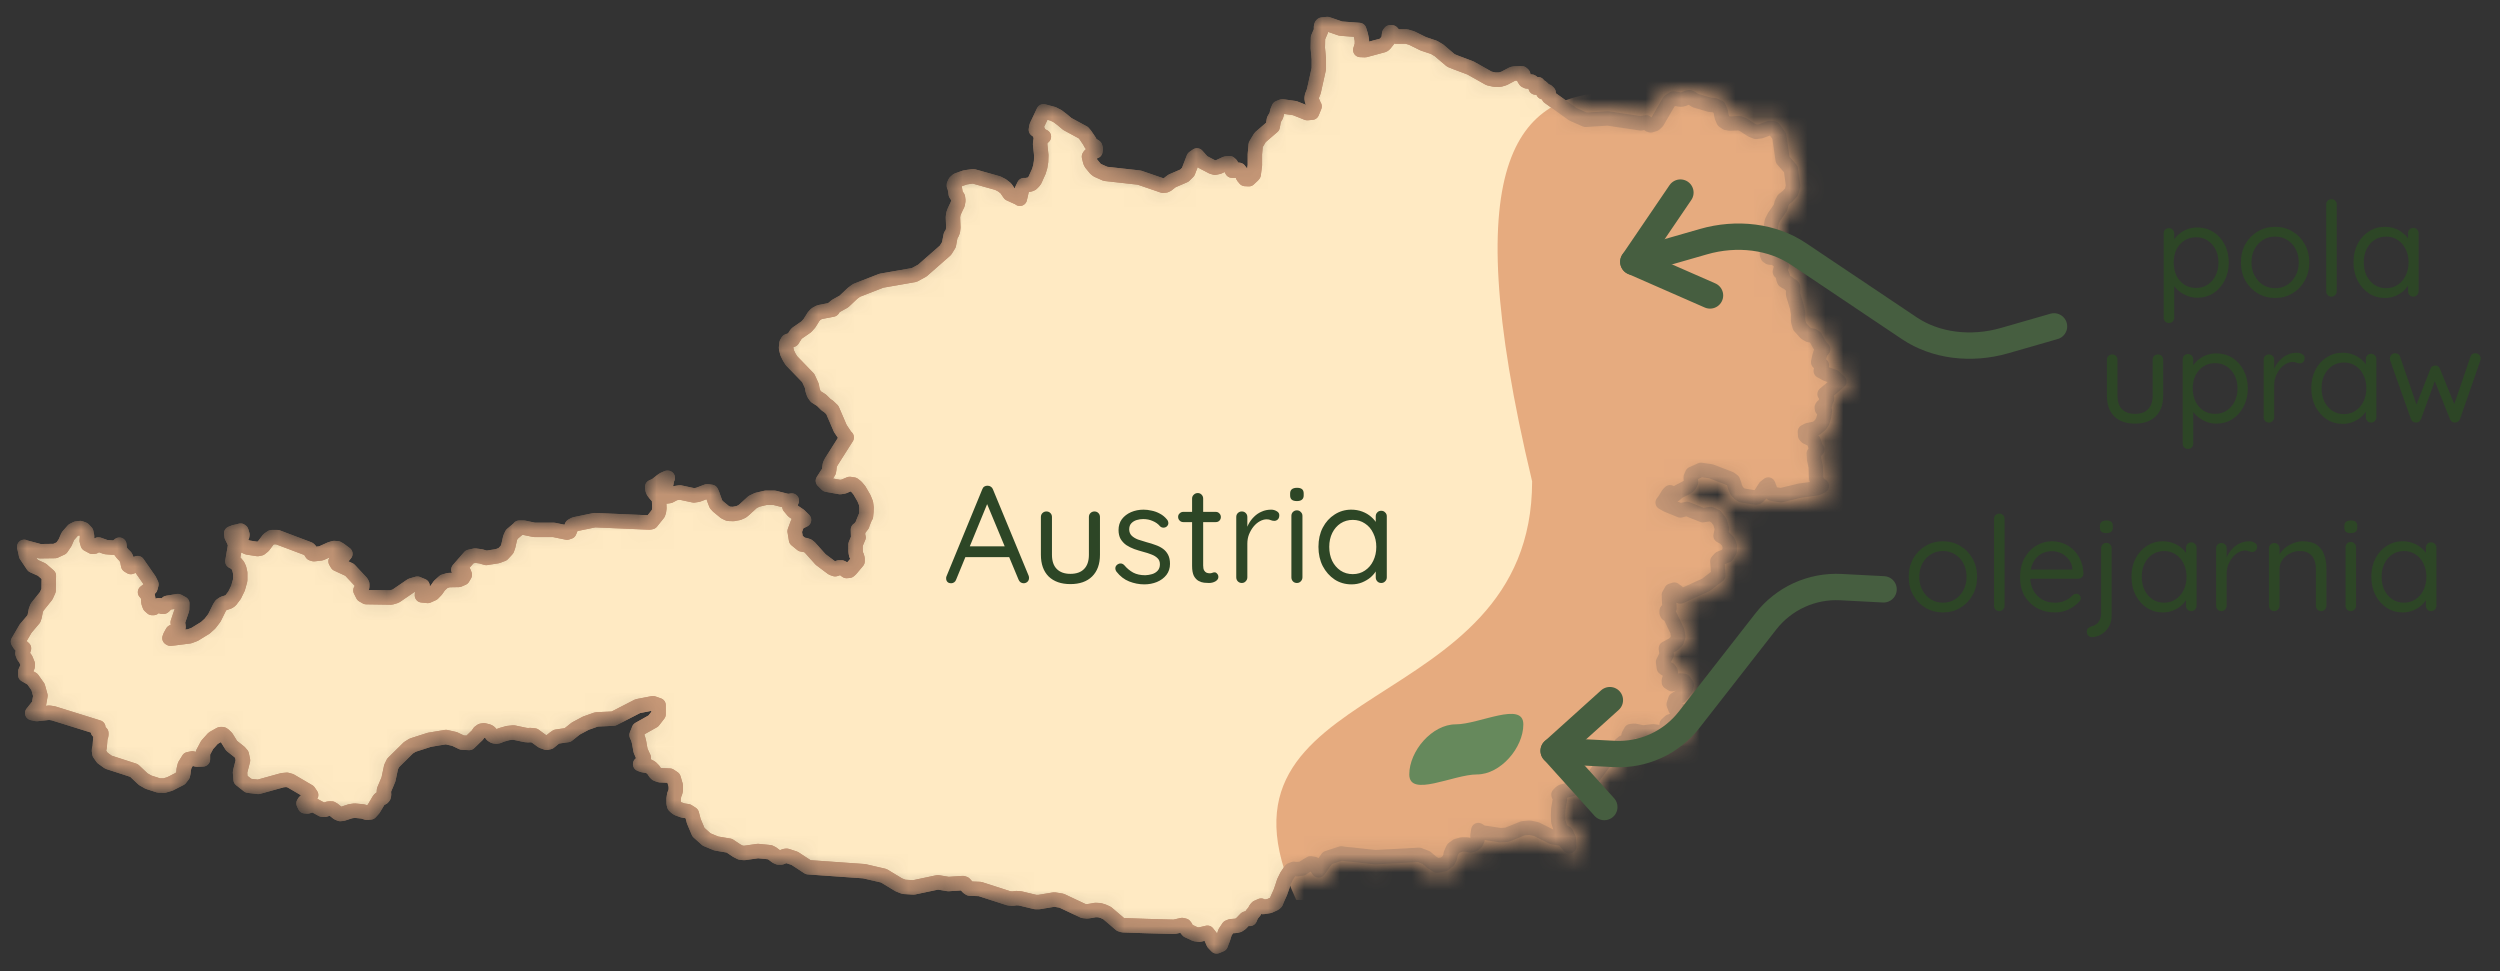 <svg width="139" height="54" viewBox="0 0 139 54" fill="none" xmlns="http://www.w3.org/2000/svg">
<rect x="0" y="0" width="139" height="54" fill="#333333" stroke="none"/>
<mask id="mask0_83_11447" style="mask-type:alpha" maskUnits="userSpaceOnUse" x="0" y="0" width="103" height="54">
<path d="M99.574 9.412L99.696 10.337L99.629 10.59L99.596 10.689L99.384 10.92L99.161 11.096L99.061 11.283L98.994 11.547L98.649 12.042L98.515 12.306L98.46 12.592L98.337 13.649L98.304 13.77L98.27 13.825L98.248 13.912L98.237 14.133L98.281 14.254L98.382 14.32L98.649 14.342L98.727 14.386L98.872 14.496L99.005 14.65L99.061 14.804L99.028 14.892L98.983 15.013L98.961 15.112L99.017 15.145L99.05 15.189L99.095 15.288L99.139 15.398L99.15 15.497L99.195 15.607L99.295 15.673L99.418 15.728L99.562 15.86L99.652 15.893L99.696 15.959L99.707 16.047L99.696 16.267V16.366L99.908 17.07L99.975 17.422V17.852L100.064 18.16L100.398 18.523L100.587 18.633L100.799 18.666L100.933 18.754L101.133 19.117L101.2 19.227L101.367 19.414L101.234 19.579L101.167 19.777L101.089 20.14L101.144 20.173L101.3 20.305L101.234 20.624L101.534 20.789L101.969 20.943L102.27 21.218L101.445 21.912L101.579 22.066V22.186L101.512 22.319L101.479 22.484L101.445 22.517L101.323 22.594L101.289 22.649L101.3 22.737L101.367 22.781L101.434 22.803L101.468 22.836L101.412 23.188L101.334 23.441L101.2 23.639L100.988 23.815L100.521 23.914L100.353 24.002L100.365 24.211L100.443 24.299L100.721 24.431L100.833 24.508L100.955 24.871L101.044 24.992L100.844 25.212L100.866 25.553L100.955 25.949L100.977 26.588L101.044 26.775L101.156 26.929L101.3 27.017L101.033 27.149L100.064 27.281L99.017 27.534L98.504 27.446L98.315 26.94L98.136 27.083L97.88 27.49L97.735 27.633L97.613 27.666L96.866 27.545L96.722 27.457L96.577 27.314L96.477 27.105L96.421 26.907L96.354 26.731L96.187 26.61L95.128 26.203L94.571 26.125L94.081 26.346L94.003 26.533L94.025 26.797L93.948 26.962L93.836 27.072L93.312 27.347L93.145 27.49L93.056 27.545L93.001 27.534L92.934 27.468L92.856 27.369L92.755 27.468L92.555 27.798L92.444 27.941L92.677 28.073L93.424 28.381L93.791 28.293L94.672 28.645L95.106 28.579L95.396 28.711L95.63 29.019L95.741 29.404L95.663 29.789L95.886 29.91L96.075 30.098L96.176 30.34L96.165 30.637L96.02 30.89L95.63 31.044L95.485 31.209L95.541 31.99L95.351 32.133L94.85 32.518L93.424 33.167L93.268 32.914L93.09 32.782L92.923 32.837L92.789 33.079L92.822 33.816L92.789 33.871L92.722 33.915L92.666 33.959V34.08L92.7 34.146L92.755 34.179L92.822 34.201L92.856 34.245L93.257 35.082L93.312 35.401L93.223 35.654L93.034 35.83L92.622 36.05L92.666 36.391L92.466 36.809L92.51 37.128L92.588 37.194H92.689L92.8 37.205L92.889 37.326L92.9 37.491L92.789 37.821V37.931L92.967 38.041L93.413 37.832L93.624 37.854L93.791 38.085L93.725 38.316L93.424 38.712L93.145 38.889L93.056 39.164L93.156 39.417L93.424 39.505L93.58 39.582L93.624 39.681L93.58 39.791L93.424 39.89L92.833 40.121L92.666 40.275L93.045 40.319L93.234 40.385L93.424 40.561L93.48 40.77L93.234 40.825H92.889L92.666 40.869L92.611 40.924L92.544 40.935L92.477 40.924L92.399 40.869L92.176 40.693L91.898 40.66L91.352 40.726L90.862 40.627L90.672 40.649L90.55 40.869L90.494 41.155L90.382 41.243L90.249 41.276L90.115 41.386L90.082 41.507L90.093 41.617V41.727L90.004 41.87L89.903 41.936L89.636 42.057L89.291 42.299L89.135 42.465L88.656 43.114L88.489 43.279L88.277 43.367L87.731 43.697L87.452 43.851L87.408 43.873L86.862 44.005L86.784 44.049L86.65 44.181L86.661 44.225L86.728 44.269L86.739 44.401L86.639 44.995V45.05L86.628 45.336L86.639 45.666L86.784 46.139L87.074 46.315L87.219 46.612L87.252 47.053L86.996 46.745L86.851 46.635L86.316 46.546L85.414 46.095L85.046 46.018L84.678 46.051L84.166 46.26L83.776 46.414L83.419 46.436L82.406 46.282L82.194 46.15L82.149 46.447V46.69L82.071 46.855L82.005 46.91L81.938 46.953L81.76 47.008L81.559 46.953H81.28L81.002 47.031L80.79 47.185L80.668 47.449L80.657 47.493L80.623 47.669L80.567 47.779L80.534 47.856L80.289 48.054L79.888 48.12L79.587 47.933L79.531 47.878L79.297 47.68L78.896 47.526L78.161 47.57L76.468 47.658L76.044 47.614L75.153 47.515L74.886 47.493L74.574 47.449L73.805 47.702L73.315 48.395L73.058 48.032L72.869 47.999L72.68 48.109L72.39 48.296H72.346L72.112 48.329L71.933 48.307L71.766 48.373L71.543 48.703L71.387 49.022L71.287 49.33L71.187 49.616L71.042 49.935L70.942 50.177L70.864 50.243L70.574 50.375L70.229 50.43L70.117 50.353L69.895 50.452L69.817 50.54L69.75 50.672L69.594 50.859L69.493 51.09L69.404 51.069L69.315 51.057L69.26 51.08L68.992 51.355L68.859 51.443L68.725 51.476L68.435 51.498L68.301 51.553L68.112 51.839L68.001 52.202L67.934 52.367L67.878 52.521L67.644 52.62L67.466 52.433L67.321 52.103L67.132 51.861L66.675 51.971L66.452 51.938L66.274 51.85L66.051 51.751L65.973 51.663L65.928 51.553L65.862 51.465L65.728 51.432L65.282 51.531L63.689 51.487L62.464 51.443H62.43L62.297 51.399L61.55 50.761L61.35 50.672L61.138 50.606L60.904 50.595L60.67 50.639L60.447 50.672L60.236 50.65L59.021 50.078L58.62 50.012L57.762 50.155H57.573L56.704 49.946L56.492 49.935L56.292 49.968L56.091 49.946L54.487 49.429L53.919 49.407L53.818 49.341L53.629 49.132L53.54 49.099L52.727 49.154L52.147 49.055L50.799 49.341L50.253 49.308L49.975 49.198L49.139 48.692L48.047 48.439L44.939 48.219L44.182 47.724L43.847 47.614L43.736 47.581L43.636 47.592L43.424 47.68H43.29L43.168 47.625L42.934 47.449L42.822 47.394L42.8 47.383L42.143 47.317L41.374 47.427L41.174 47.405L40.962 47.295L40.55 47.02L40.149 46.953L39.826 46.898L39.291 46.678L38.834 46.271L38.578 45.666L38.466 45.248L38.244 45.105L37.965 45.061L37.687 44.962L37.564 44.874L37.486 44.797L37.453 44.665V44.412L37.486 44.192L37.542 44.06L37.575 43.928V43.686L37.453 43.268L37.241 43.125L36.684 43.103L36.506 43.037L36.416 42.949L36.35 42.828L36.194 42.673L36.049 42.596L35.737 42.541L35.592 42.486L35.793 42.299V42.123L35.703 41.936L35.614 41.727L35.536 41.287L35.481 41.067L35.392 40.869L35.525 40.539L36.327 40.088L36.617 39.714V39.45V39.208L36.305 39.098L35.681 39.219L35.458 39.263L34.11 39.956L33.163 40L32.573 40.209L32.016 40.506L31.559 40.869L30.946 40.957L30.802 41.056L30.545 41.265L30.389 41.298L30.144 41.21L29.71 40.891L29.465 40.869L29.364 40.88L29.264 40.869H29.242H29.231L28.551 40.726L28.239 40.759L27.849 40.869L27.715 40.935L27.593 40.957L27.47 40.935L27.359 40.869L27.292 40.781L27.214 40.704L27.136 40.66L26.902 40.605L26.769 40.627L26.646 40.715L26.546 40.869L26.089 41.309L25.688 41.287L25.276 41.089L24.797 40.979L23.872 41.133L22.947 41.43L22.713 41.573L21.855 42.42L21.744 42.651L21.599 43.334L21.354 43.917L21.343 43.994L21.354 44.192L21.332 44.291L21.276 44.357L21.131 44.412L21.076 44.467L20.775 44.973L20.597 45.171L20.407 45.193L20.173 45.116L19.716 45.072L19.483 45.105L19.048 45.248L18.914 45.259L18.781 45.204L18.547 45.017L18.435 44.951H18.29L18.045 45.028L17.912 45.017L17.533 44.808L17.377 44.753L17.098 44.841L16.953 44.83L16.876 44.665L16.931 44.577L17.232 44.335L17.299 44.203L17.165 44.005L16.151 43.411L15.951 43.356L15.706 43.378L14.358 43.752L13.812 43.686L13.377 43.345L13.344 42.927L13.511 42.277L13.444 41.958L13.322 41.815L12.876 41.463L12.598 41.012L12.453 40.869L12.386 40.825L12.308 40.814L12.241 40.825L11.851 41.045L11.517 41.419L11.283 41.859V42.222L10.949 42.233L10.692 42.167L10.481 42.211L10.269 42.553L10.213 42.794L10.202 42.949L10.169 43.103L10.024 43.29L9.445 43.587L9.11 43.686L9.01 43.675H8.832L8.253 43.488L7.963 43.323L7.45 42.839L6.024 42.376L5.69 42.134L5.523 41.892L5.501 41.716L5.545 41.507L5.579 41.056L5.635 40.869V40.759L5.579 40.704H5.501L5.445 40.66L5.467 40.44L2.961 39.659L2.738 39.626L2.036 39.703L1.791 39.648L2.159 39.186L2.248 38.679L2.114 38.195L1.802 37.755L1.401 37.524V37.359L1.535 37.062L1.546 36.93L1.434 36.655L1.312 36.49L1.245 36.325L1.334 36.05L1.111 35.852L1 35.676L1.423 34.95L1.88 34.41L1.925 34.279L1.991 33.937L2.058 33.761L2.571 33.123L2.704 32.826L2.716 32.012L2.326 31.671L1.835 31.451L1.446 30.868L1.423 30.747L1.345 30.405L1.379 30.427L1.434 30.439L2.214 30.648L3.061 30.637L3.417 30.471L3.618 30.174L3.774 29.811L4.064 29.481L4.264 29.382L4.465 29.36L4.643 29.426L4.799 29.591L4.844 29.822L4.821 30.064L4.877 30.262L5.144 30.405L5.245 30.395L5.412 30.296L5.479 30.273L5.88 30.416L6.27 30.45L6.47 30.416L6.637 30.285L6.671 30.604L6.815 30.791L6.983 30.956L7.094 31.209V31.275L7.105 31.33L7.127 31.44L7.272 31.528L7.384 31.484L7.506 31.374L7.651 31.308L8.308 32.254L8.42 32.485L8.364 32.694L8.063 32.925L8.208 33.09L8.241 33.288L8.253 33.497L8.319 33.684L8.453 33.805H8.542L8.643 33.728L8.821 33.651H8.888L9.021 33.739H9.088L9.144 33.695L9.3 33.519L9.89 33.42L10.135 33.552L10.124 33.893L9.879 34.608L9.913 34.741L9.924 34.862L9.89 34.983L9.823 35.049L9.645 35.104L9.589 35.137L9.467 35.357L9.422 35.478L9.478 35.511L9.679 35.489L10.537 35.379L10.826 35.269L11.417 34.906L11.673 34.675L11.918 34.355L12.208 33.772L12.286 33.651L12.43 33.552L12.709 33.464L12.82 33.387L13.043 33.09L13.232 32.705L13.355 32.265V31.847L13.299 31.605L13.221 31.44L13.11 31.308L12.921 31.209L13.054 30.439L13.077 30.262L12.987 30.042L12.876 29.822L12.854 29.657L13.054 29.58L13.277 29.536L13.377 29.503L13.422 29.536L13.478 29.723L13.466 29.8L13.4 29.888L13.355 30.009L13.377 30.174L13.444 30.273L13.556 30.34L13.756 30.439L14.324 30.527L14.48 30.494L14.647 30.361L14.926 29.987L15.104 29.866H15.427L17.176 30.527L17.232 30.582L17.277 30.681L17.343 30.78L17.455 30.813L17.845 30.769L18.38 30.527L18.569 30.471L18.758 30.483L18.892 30.56L19.204 30.791L19.093 30.923L18.658 31.209L18.747 31.363L19.438 31.682L20.095 32.386L20.14 32.474V32.606L20.117 32.738L20.073 32.826H20.04L20.173 33.09L20.363 33.2L21.744 33.222L22 33.145L22.869 32.551L23.203 32.452L23.493 32.573L23.46 33.101L23.783 33.134L24.073 33.002L24.262 32.804L24.429 32.562L24.685 32.331L24.942 32.254L25.51 32.243L25.733 32.144L25.844 31.957L25.788 31.814L25.643 31.715L25.487 31.671L26.111 30.956L26.412 30.89L26.735 30.934L27.036 31.022L27.66 30.923L27.95 30.813L28.195 30.549L28.261 30.361L28.362 29.91L28.451 29.712L28.83 29.393L28.874 29.338H29.119L29.699 29.459H30.779L31.526 29.613L31.659 29.569L31.793 29.239L31.949 29.151L33.063 28.92L36.116 29.052L36.216 29.03L36.595 28.557L36.639 28.425L36.662 28.249L36.639 27.732L36.595 27.622L36.528 27.578L36.428 27.468L36.327 27.336L36.283 27.237L36.261 27.072L36.461 26.984L36.784 26.731L36.896 26.654L37.096 26.566H37.13L37.085 26.654L37.051 26.863L37.007 27.017L36.918 27.127L36.873 27.27L36.951 27.479L37.085 27.6L37.23 27.578L37.519 27.424L37.809 27.38L38.578 27.545L38.801 27.512L39.324 27.314L39.547 27.347L39.603 27.468L39.748 27.875L39.814 28.04L39.926 28.161L40.316 28.48L40.505 28.568L40.773 28.579L41.062 28.524L41.263 28.436L41.396 28.326L41.853 27.908L42.109 27.787L42.577 27.677H43.056L43.803 27.864L44.026 27.831L43.892 28.172L44.104 28.425L44.449 28.656L44.705 28.909L44.349 29.085L44.182 29.536L44.26 30.009L44.583 30.273L44.783 30.306L44.917 30.351L45.028 30.439L45.63 31.11L46.276 31.594L46.432 31.649L46.544 31.616L46.644 31.55H46.789L46.911 31.616L46.989 31.693L47.067 31.748L47.212 31.737L47.301 31.66L47.68 31.209V31.055L47.646 30.934L47.602 30.835L47.58 30.725L47.568 30.604V30.273L47.591 30.218L47.724 29.899L47.736 29.877L47.713 29.888L47.702 29.448L47.736 29.459L47.947 29.184L47.958 29.129L48.114 28.744L48.148 28.7L48.17 28.458L48.181 28.227L48.148 27.974L48.036 27.699L47.78 27.259L47.613 27.061L47.457 26.94L47.245 26.907L46.911 27.05L46.711 27.083L45.975 26.951L45.752 26.731L45.998 26.346H46.009L46.087 26.213L46.109 26.081L46.12 25.96L46.142 25.828L46.22 25.674L47.078 24.321L47.011 24.255L46.722 23.826L46.276 22.792L46.053 22.583L45.942 22.517L45.675 22.253L45.363 22.055L45.251 21.901L45.184 21.702L45.173 21.669L45.14 21.46L44.939 21.02L44.003 20.052L43.881 19.854L43.769 19.623L43.703 19.359L43.725 19.095L43.803 18.963L43.892 18.93H43.981L44.059 18.897L44.248 18.6L44.304 18.534L44.828 18.171L45.006 17.973L45.24 17.598L45.363 17.466L45.563 17.356L46.298 17.213L46.287 17.169L46.488 17.004L46.922 16.762L47.413 16.3L47.624 16.146L49.006 15.607L50.833 15.288L51.278 15.046L52.571 13.912L52.76 13.604L52.838 13.186L52.86 13.087L52.927 12.988L52.983 12.845L53.005 12.647L52.983 12.086L53.005 11.899L53.072 11.723L53.25 11.349L53.284 11.151L53.261 10.975L53.139 10.788L53.083 10.436L53.038 10.337V10.271L53.105 10.128L53.228 10.018L53.662 9.864L54.108 9.798L55.478 10.183L55.712 10.304L55.924 10.469L56.136 10.777L56.67 11.019L56.704 11.052L56.826 10.524L56.938 10.293L56.982 10.304L57.261 10.26L57.361 10.216L57.473 10.106L57.539 10.018L57.762 9.522L57.84 9.258L57.885 8.972L57.896 8.642L57.829 8.004L57.862 7.762L58.041 7.597L57.874 7.52L57.807 7.454L57.662 7.179L57.595 7.212L57.629 7.014L58.019 6.189L58.553 6.332L58.809 6.464L59.055 6.651L59.344 6.893L60.236 7.377L60.347 7.509L60.57 7.839L60.659 8.004L60.726 8.07L60.815 8.103L60.893 8.158L60.926 8.279L60.904 8.411L60.848 8.422L60.781 8.411L60.737 8.444L60.648 8.631L60.581 8.653L60.547 8.708L60.614 8.983L60.67 9.093L60.904 9.379L61.015 9.467L61.461 9.665L63.344 9.875L64.658 10.326L64.792 10.315L64.892 10.271L65.16 10.062L65.85 9.765L66.062 9.555L66.363 8.774L66.552 8.642L66.875 9.005L67.399 9.28L67.555 9.324L67.755 9.28L68.157 9.093L68.357 9.071L68.446 9.148L68.457 9.269V9.401L68.502 9.489L68.602 9.5L68.814 9.434L68.892 9.445L69.037 9.633L69.115 9.82L69.226 9.952L69.438 9.963L69.65 9.765L69.705 9.699L69.772 9.192V8.576L69.817 8.048L70.062 7.641L70.763 7.036L70.83 6.651L70.964 6.42L71.02 6.178L71.098 5.991L71.298 5.914L71.989 6.013L72.68 6.288L72.947 6.266L73.092 5.914L73.07 5.881L73.014 5.749L72.947 5.595L72.925 5.462L72.947 5.33L73.047 5.077L73.326 3.823V3.273L73.27 2.668L73.281 2.096L73.46 1.678L73.448 1.568V1.48L73.471 1.403L73.504 1.369L73.805 1.336L74.54 1.59L75.576 1.667L75.665 1.953L75.721 2.228V2.492L75.632 2.778L75.899 2.789L76.913 2.514L76.98 2.47L77.158 2.25L77.203 2.151L77.236 1.876L77.292 1.799H77.392L77.459 1.876L77.515 1.975L77.582 2.03H78.206L78.495 2.118L79.141 2.437L79.732 2.635L80.01 2.8L80.668 3.361L80.969 3.482L81.76 3.779L82.796 4.362L83.096 4.428H83.397L83.62 4.362L84.099 4.109L84.21 4.087L84.612 4.076L84.689 4.142L84.745 4.384L84.812 4.483L84.901 4.527L85.157 4.538L85.302 4.648L85.403 4.692L85.514 4.681L85.38 4.868L85.547 4.824L85.692 4.835L85.793 4.923L85.804 5.132L86.026 5.077L86.104 5.154V5.297L86.115 5.396L87.452 6.354L88.154 6.662L89.391 6.585L91.24 6.86L91.263 6.849L91.53 6.805L91.708 6.948L91.786 6.97L91.998 6.904L92.143 6.772L92.811 5.628L93.045 5.473L93.424 5.54L93.558 5.529L93.803 5.429L93.925 5.407L94.048 5.451L94.271 5.595L95.062 5.826L95.318 5.848L95.563 5.958L95.674 6.2L95.719 6.475L95.819 6.717L95.986 6.838L96.198 6.871L96.71 6.849L96.911 6.926L97.39 7.234L97.635 7.333L97.891 7.3L98.404 7.113L98.615 7.135L98.927 7.575L99.117 8.884L99.574 9.412Z" fill="#224431" stroke="#1A3325" stroke-width="0.8" stroke-linecap="round" stroke-linejoin="round"/>
</mask>
<g mask="url(#mask0_83_11447)">
<path d="M99.574 9.412L99.696 10.337L99.629 10.59L99.596 10.689L99.384 10.92L99.161 11.096L99.061 11.283L98.994 11.547L98.649 12.042L98.515 12.306L98.46 12.592L98.337 13.649L98.304 13.77L98.27 13.825L98.248 13.912L98.237 14.133L98.281 14.254L98.382 14.32L98.649 14.342L98.727 14.386L98.872 14.496L99.005 14.65L99.061 14.804L99.028 14.892L98.983 15.013L98.961 15.112L99.017 15.145L99.05 15.189L99.095 15.288L99.139 15.398L99.15 15.497L99.195 15.607L99.295 15.673L99.418 15.728L99.562 15.86L99.652 15.893L99.696 15.959L99.707 16.047L99.696 16.267V16.366L99.908 17.07L99.975 17.422V17.852L100.064 18.16L100.398 18.523L100.587 18.633L100.799 18.666L100.933 18.754L101.133 19.117L101.2 19.227L101.367 19.414L101.234 19.579L101.167 19.777L101.089 20.14L101.144 20.173L101.3 20.305L101.234 20.624L101.534 20.789L101.969 20.943L102.27 21.218L101.445 21.912L101.579 22.066V22.186L101.512 22.319L101.479 22.484L101.445 22.517L101.323 22.594L101.289 22.649L101.3 22.737L101.367 22.781L101.434 22.803L101.468 22.836L101.412 23.188L101.334 23.441L101.2 23.639L100.988 23.815L100.521 23.914L100.353 24.002L100.365 24.211L100.443 24.299L100.721 24.431L100.833 24.508L100.955 24.871L101.044 24.992L100.844 25.212L100.866 25.553L100.955 25.949L100.977 26.588L101.044 26.775L101.156 26.929L101.3 27.017L101.033 27.149L100.064 27.281L99.017 27.534L98.504 27.446L98.315 26.94L98.136 27.083L97.88 27.49L97.735 27.633L97.613 27.666L96.866 27.545L96.722 27.457L96.577 27.314L96.477 27.105L96.421 26.907L96.354 26.731L96.187 26.61L95.128 26.203L94.571 26.125L94.081 26.346L94.003 26.533L94.025 26.797L93.948 26.962L93.836 27.072L93.312 27.347L93.145 27.49L93.056 27.545L93.001 27.534L92.934 27.468L92.856 27.369L92.755 27.468L92.555 27.798L92.444 27.941L92.677 28.073L93.424 28.381L93.791 28.293L94.672 28.645L95.106 28.579L95.396 28.711L95.63 29.019L95.741 29.404L95.663 29.789L95.886 29.91L96.075 30.098L96.176 30.34L96.165 30.637L96.02 30.89L95.63 31.044L95.485 31.209L95.541 31.99L95.351 32.133L94.85 32.518L93.424 33.167L93.268 32.914L93.09 32.782L92.923 32.837L92.789 33.079L92.822 33.816L92.789 33.871L92.722 33.915L92.666 33.959V34.08L92.7 34.146L92.755 34.179L92.822 34.201L92.856 34.245L93.257 35.082L93.312 35.401L93.223 35.654L93.034 35.83L92.622 36.05L92.666 36.391L92.466 36.809L92.51 37.128L92.588 37.194H92.689L92.8 37.205L92.889 37.326L92.9 37.491L92.789 37.821V37.931L92.967 38.041L93.413 37.832L93.624 37.854L93.791 38.085L93.725 38.316L93.424 38.712L93.145 38.889L93.056 39.164L93.156 39.417L93.424 39.505L93.58 39.582L93.624 39.681L93.58 39.791L93.424 39.89L92.833 40.121L92.666 40.275L93.045 40.319L93.234 40.385L93.424 40.561L93.48 40.77L93.234 40.825H92.889L92.666 40.869L92.611 40.924L92.544 40.935L92.477 40.924L92.399 40.869L92.176 40.693L91.898 40.66L91.352 40.726L90.862 40.627L90.672 40.649L90.55 40.869L90.494 41.155L90.382 41.243L90.249 41.276L90.115 41.386L90.082 41.507L90.093 41.617V41.727L90.004 41.87L89.903 41.936L89.636 42.057L89.291 42.299L89.135 42.465L88.656 43.114L88.489 43.279L88.277 43.367L87.731 43.697L87.452 43.851L87.408 43.873L86.862 44.005L86.784 44.049L86.65 44.181L86.661 44.225L86.728 44.269L86.739 44.401L86.639 44.995V45.05L86.628 45.336L86.639 45.666L86.784 46.139L87.074 46.315L87.219 46.612L87.252 47.053L86.996 46.745L86.851 46.635L86.316 46.546L85.414 46.095L85.046 46.018L84.678 46.051L84.166 46.26L83.776 46.414L83.419 46.436L82.406 46.282L82.194 46.15L82.149 46.447V46.69L82.071 46.855L82.005 46.91L81.938 46.953L81.76 47.008L81.559 46.953H81.28L81.002 47.031L80.79 47.185L80.668 47.449L80.657 47.493L80.623 47.669L80.567 47.779L80.534 47.856L80.289 48.054L79.888 48.12L79.587 47.933L79.531 47.878L79.297 47.68L78.896 47.526L78.161 47.57L76.468 47.658L76.044 47.614L75.153 47.515L74.886 47.493L74.574 47.449L73.805 47.702L73.315 48.395L73.058 48.032L72.869 47.999L72.68 48.109L72.39 48.296H72.346L72.112 48.329L71.933 48.307L71.766 48.373L71.543 48.703L71.387 49.022L71.287 49.33L71.187 49.616L71.042 49.935L70.942 50.177L70.864 50.243L70.574 50.375L70.229 50.43L70.117 50.353L69.895 50.452L69.817 50.54L69.75 50.672L69.594 50.859L69.493 51.09L69.404 51.069L69.315 51.057L69.26 51.08L68.992 51.355L68.859 51.443L68.725 51.476L68.435 51.498L68.301 51.553L68.112 51.839L68.001 52.202L67.934 52.367L67.878 52.521L67.644 52.62L67.466 52.433L67.321 52.103L67.132 51.861L66.675 51.971L66.452 51.938L66.274 51.85L66.051 51.751L65.973 51.663L65.928 51.553L65.862 51.465L65.728 51.432L65.282 51.531L63.689 51.487L62.464 51.443H62.43L62.297 51.399L61.55 50.761L61.35 50.672L61.138 50.606L60.904 50.595L60.67 50.639L60.447 50.672L60.236 50.65L59.021 50.078L58.62 50.012L57.762 50.155H57.573L56.704 49.946L56.492 49.935L56.292 49.968L56.091 49.946L54.487 49.429L53.919 49.407L53.818 49.341L53.629 49.132L53.54 49.099L52.727 49.154L52.147 49.055L50.799 49.341L50.253 49.308L49.975 49.198L49.139 48.692L48.047 48.439L44.939 48.219L44.182 47.724L43.847 47.614L43.736 47.581L43.636 47.592L43.424 47.68H43.29L43.168 47.625L42.934 47.449L42.822 47.394L42.8 47.383L42.143 47.317L41.374 47.427L41.174 47.405L40.962 47.295L40.55 47.02L40.149 46.953L39.826 46.898L39.291 46.678L38.834 46.271L38.578 45.666L38.466 45.248L38.244 45.105L37.965 45.061L37.687 44.962L37.564 44.874L37.486 44.797L37.453 44.665V44.412L37.486 44.192L37.542 44.06L37.575 43.928V43.686L37.453 43.268L37.241 43.125L36.684 43.103L36.506 43.037L36.416 42.949L36.35 42.828L36.194 42.673L36.049 42.596L35.737 42.541L35.592 42.486L35.793 42.299V42.123L35.703 41.936L35.614 41.727L35.536 41.287L35.481 41.067L35.392 40.869L35.525 40.539L36.327 40.088L36.617 39.714V39.45V39.208L36.305 39.098L35.681 39.219L35.458 39.263L34.11 39.956L33.163 40L32.573 40.209L32.016 40.506L31.559 40.869L30.946 40.957L30.802 41.056L30.545 41.265L30.389 41.298L30.144 41.21L29.71 40.891L29.465 40.869L29.364 40.88L29.264 40.869H29.242H29.231L28.551 40.726L28.239 40.759L27.849 40.869L27.715 40.935L27.593 40.957L27.47 40.935L27.359 40.869L27.292 40.781L27.214 40.704L27.136 40.66L26.902 40.605L26.769 40.627L26.646 40.715L26.546 40.869L26.089 41.309L25.688 41.287L25.276 41.089L24.797 40.979L23.872 41.133L22.947 41.43L22.713 41.573L21.855 42.42L21.744 42.651L21.599 43.334L21.354 43.917L21.343 43.994L21.354 44.192L21.332 44.291L21.276 44.357L21.131 44.412L21.076 44.467L20.775 44.973L20.597 45.171L20.407 45.193L20.173 45.116L19.716 45.072L19.483 45.105L19.048 45.248L18.914 45.259L18.781 45.204L18.547 45.017L18.435 44.951H18.29L18.045 45.028L17.912 45.017L17.533 44.808L17.377 44.753L17.098 44.841L16.953 44.83L16.876 44.665L16.931 44.577L17.232 44.335L17.299 44.203L17.165 44.005L16.151 43.411L15.951 43.356L15.706 43.378L14.358 43.752L13.812 43.686L13.377 43.345L13.344 42.927L13.511 42.277L13.444 41.958L13.322 41.815L12.876 41.463L12.598 41.012L12.453 40.869L12.386 40.825L12.308 40.814L12.241 40.825L11.851 41.045L11.517 41.419L11.283 41.859V42.222L10.949 42.233L10.692 42.167L10.481 42.211L10.269 42.553L10.213 42.794L10.202 42.949L10.169 43.103L10.024 43.29L9.445 43.587L9.11 43.686L9.01 43.675H8.832L8.253 43.488L7.963 43.323L7.45 42.839L6.024 42.376L5.69 42.134L5.523 41.892L5.501 41.716L5.545 41.507L5.579 41.056L5.635 40.869V40.759L5.579 40.704H5.501L5.445 40.66L5.467 40.44L2.961 39.659L2.738 39.626L2.036 39.703L1.791 39.648L2.159 39.186L2.248 38.679L2.114 38.195L1.802 37.755L1.401 37.524V37.359L1.535 37.062L1.546 36.93L1.434 36.655L1.312 36.49L1.245 36.325L1.334 36.05L1.111 35.852L1 35.676L1.423 34.95L1.88 34.41L1.925 34.279L1.991 33.937L2.058 33.761L2.571 33.123L2.704 32.826L2.716 32.012L2.326 31.671L1.835 31.451L1.446 30.868L1.423 30.747L1.345 30.405L1.379 30.427L1.434 30.439L2.214 30.648L3.061 30.637L3.417 30.471L3.618 30.174L3.774 29.811L4.064 29.481L4.264 29.382L4.465 29.36L4.643 29.426L4.799 29.591L4.844 29.822L4.821 30.064L4.877 30.262L5.144 30.405L5.245 30.395L5.412 30.296L5.479 30.273L5.88 30.416L6.27 30.45L6.47 30.416L6.637 30.285L6.671 30.604L6.815 30.791L6.983 30.956L7.094 31.209V31.275L7.105 31.33L7.127 31.44L7.272 31.528L7.384 31.484L7.506 31.374L7.651 31.308L8.308 32.254L8.42 32.485L8.364 32.694L8.063 32.925L8.208 33.09L8.241 33.288L8.253 33.497L8.319 33.684L8.453 33.805H8.542L8.643 33.728L8.821 33.651H8.888L9.021 33.739H9.088L9.144 33.695L9.3 33.519L9.89 33.42L10.135 33.552L10.124 33.893L9.879 34.608L9.913 34.741L9.924 34.862L9.89 34.983L9.823 35.049L9.645 35.104L9.589 35.137L9.467 35.357L9.422 35.478L9.478 35.511L9.679 35.489L10.537 35.379L10.826 35.269L11.417 34.906L11.673 34.675L11.918 34.355L12.208 33.772L12.286 33.651L12.43 33.552L12.709 33.464L12.82 33.387L13.043 33.09L13.232 32.705L13.355 32.265V31.847L13.299 31.605L13.221 31.44L13.11 31.308L12.921 31.209L13.054 30.439L13.077 30.262L12.987 30.042L12.876 29.822L12.854 29.657L13.054 29.58L13.277 29.536L13.377 29.503L13.422 29.536L13.478 29.723L13.466 29.8L13.4 29.888L13.355 30.009L13.377 30.174L13.444 30.273L13.556 30.34L13.756 30.439L14.324 30.527L14.48 30.494L14.647 30.361L14.926 29.987L15.104 29.866H15.427L17.176 30.527L17.232 30.582L17.277 30.681L17.343 30.78L17.455 30.813L17.845 30.769L18.38 30.527L18.569 30.471L18.758 30.483L18.892 30.56L19.204 30.791L19.093 30.923L18.658 31.209L18.747 31.363L19.438 31.682L20.095 32.386L20.14 32.474V32.606L20.117 32.738L20.073 32.826H20.04L20.173 33.09L20.363 33.2L21.744 33.222L22 33.145L22.869 32.551L23.203 32.452L23.493 32.573L23.46 33.101L23.783 33.134L24.073 33.002L24.262 32.804L24.429 32.562L24.685 32.331L24.942 32.254L25.51 32.243L25.733 32.144L25.844 31.957L25.788 31.814L25.643 31.715L25.487 31.671L26.111 30.956L26.412 30.89L26.735 30.934L27.036 31.022L27.66 30.923L27.95 30.813L28.195 30.549L28.261 30.361L28.362 29.91L28.451 29.712L28.83 29.393L28.874 29.338H29.119L29.699 29.459H30.779L31.526 29.613L31.659 29.569L31.793 29.239L31.949 29.151L33.063 28.92L36.116 29.052L36.216 29.03L36.595 28.557L36.639 28.425L36.662 28.249L36.639 27.732L36.595 27.622L36.528 27.578L36.428 27.468L36.327 27.336L36.283 27.237L36.261 27.072L36.461 26.984L36.784 26.731L36.896 26.654L37.096 26.566H37.13L37.085 26.654L37.051 26.863L37.007 27.017L36.918 27.127L36.873 27.27L36.951 27.479L37.085 27.6L37.23 27.578L37.519 27.424L37.809 27.38L38.578 27.545L38.801 27.512L39.324 27.314L39.547 27.347L39.603 27.468L39.748 27.875L39.814 28.04L39.926 28.161L40.316 28.48L40.505 28.568L40.773 28.579L41.062 28.524L41.263 28.436L41.396 28.326L41.853 27.908L42.109 27.787L42.577 27.677H43.056L43.803 27.864L44.026 27.831L43.892 28.172L44.104 28.425L44.449 28.656L44.705 28.909L44.349 29.085L44.182 29.536L44.26 30.009L44.583 30.273L44.783 30.306L44.917 30.351L45.028 30.439L45.63 31.11L46.276 31.594L46.432 31.649L46.544 31.616L46.644 31.55H46.789L46.911 31.616L46.989 31.693L47.067 31.748L47.212 31.737L47.301 31.66L47.68 31.209V31.055L47.646 30.934L47.602 30.835L47.58 30.725L47.568 30.604V30.273L47.591 30.218L47.724 29.899L47.736 29.877L47.713 29.888L47.702 29.448L47.736 29.459L47.947 29.184L47.958 29.129L48.114 28.744L48.148 28.7L48.17 28.458L48.181 28.227L48.148 27.974L48.036 27.699L47.78 27.259L47.613 27.061L47.457 26.94L47.245 26.907L46.911 27.05L46.711 27.083L45.975 26.951L45.752 26.731L45.998 26.346H46.009L46.087 26.213L46.109 26.081L46.12 25.96L46.142 25.828L46.22 25.674L47.078 24.321L47.011 24.255L46.722 23.826L46.276 22.792L46.053 22.583L45.942 22.517L45.675 22.253L45.363 22.055L45.251 21.901L45.184 21.702L45.173 21.669L45.14 21.46L44.939 21.02L44.003 20.052L43.881 19.854L43.769 19.623L43.703 19.359L43.725 19.095L43.803 18.963L43.892 18.93H43.981L44.059 18.897L44.248 18.6L44.304 18.534L44.828 18.171L45.006 17.973L45.24 17.598L45.363 17.466L45.563 17.356L46.298 17.213L46.287 17.169L46.488 17.004L46.922 16.762L47.413 16.3L47.624 16.146L49.006 15.607L50.833 15.288L51.278 15.046L52.571 13.912L52.76 13.604L52.838 13.186L52.86 13.087L52.927 12.988L52.983 12.845L53.005 12.647L52.983 12.086L53.005 11.899L53.072 11.723L53.25 11.349L53.284 11.151L53.261 10.975L53.139 10.788L53.083 10.436L53.038 10.337V10.271L53.105 10.128L53.228 10.018L53.662 9.864L54.108 9.798L55.478 10.183L55.712 10.304L55.924 10.469L56.136 10.777L56.67 11.019L56.704 11.052L56.826 10.524L56.938 10.293L56.982 10.304L57.261 10.26L57.361 10.216L57.473 10.106L57.539 10.018L57.762 9.522L57.84 9.258L57.885 8.972L57.896 8.642L57.829 8.004L57.862 7.762L58.041 7.597L57.874 7.52L57.807 7.454L57.662 7.179L57.595 7.212L57.629 7.014L58.019 6.189L58.553 6.332L58.809 6.464L59.055 6.651L59.344 6.893L60.236 7.377L60.347 7.509L60.57 7.839L60.659 8.004L60.726 8.07L60.815 8.103L60.893 8.158L60.926 8.279L60.904 8.411L60.848 8.422L60.781 8.411L60.737 8.444L60.648 8.631L60.581 8.653L60.547 8.708L60.614 8.983L60.67 9.093L60.904 9.379L61.015 9.467L61.461 9.665L63.344 9.875L64.658 10.326L64.792 10.315L64.892 10.271L65.16 10.062L65.85 9.765L66.062 9.555L66.363 8.774L66.552 8.642L66.875 9.005L67.399 9.28L67.555 9.324L67.755 9.28L68.157 9.093L68.357 9.071L68.446 9.148L68.457 9.269V9.401L68.502 9.489L68.602 9.5L68.814 9.434L68.892 9.445L69.037 9.633L69.115 9.82L69.226 9.952L69.438 9.963L69.65 9.765L69.705 9.699L69.772 9.192V8.576L69.817 8.048L70.062 7.641L70.763 7.036L70.83 6.651L70.964 6.42L71.02 6.178L71.098 5.991L71.298 5.914L71.989 6.013L72.68 6.288L72.947 6.266L73.092 5.914L73.07 5.881L73.014 5.749L72.947 5.595L72.925 5.462L72.947 5.33L73.047 5.077L73.326 3.823V3.273L73.27 2.668L73.281 2.096L73.46 1.678L73.448 1.568V1.48L73.471 1.403L73.504 1.369L73.805 1.336L74.54 1.59L75.576 1.667L75.665 1.953L75.721 2.228V2.492L75.632 2.778L75.899 2.789L76.913 2.514L76.98 2.47L77.158 2.25L77.203 2.151L77.236 1.876L77.292 1.799H77.392L77.459 1.876L77.515 1.975L77.582 2.03H78.206L78.495 2.118L79.141 2.437L79.732 2.635L80.01 2.8L80.668 3.361L80.969 3.482L81.76 3.779L82.796 4.362L83.096 4.428H83.397L83.62 4.362L84.099 4.109L84.21 4.087L84.612 4.076L84.689 4.142L84.745 4.384L84.812 4.483L84.901 4.527L85.157 4.538L85.302 4.648L85.403 4.692L85.514 4.681L85.38 4.868L85.547 4.824L85.692 4.835L85.793 4.923L85.804 5.132L86.026 5.077L86.104 5.154V5.297L86.115 5.396L87.452 6.354L88.154 6.662L89.391 6.585L91.24 6.86L91.263 6.849L91.53 6.805L91.708 6.948L91.786 6.97L91.998 6.904L92.143 6.772L92.811 5.628L93.045 5.473L93.424 5.54L93.558 5.529L93.803 5.429L93.925 5.407L94.048 5.451L94.271 5.595L95.062 5.826L95.318 5.848L95.563 5.958L95.674 6.2L95.719 6.475L95.819 6.717L95.986 6.838L96.198 6.871L96.71 6.849L96.911 6.926L97.39 7.234L97.635 7.333L97.891 7.3L98.404 7.113L98.615 7.135L98.927 7.575L99.117 8.884L99.574 9.412Z" fill="#FFEAC3" stroke="#C79877" stroke-width="0.8" stroke-linecap="round" stroke-linejoin="round"/>
<path d="M111.412 44.324C111.412 57.712 77.474 50.034 72.072 50.034C66.268 37.537 85.186 40.151 85.186 26.763C80.779 8.34 84.621 5.107 90.023 5.107C93.046 5.107 98.999 -6.196 103.996 3.276C107.927 10.728 111.412 38.429 111.412 44.324Z" fill="#E6AB7F"/>
<path d="M99.574 9.412L99.696 10.337L99.629 10.59L99.596 10.689L99.384 10.92L99.161 11.096L99.061 11.283L98.994 11.547L98.649 12.042L98.515 12.306L98.46 12.592L98.337 13.649L98.304 13.77L98.27 13.825L98.248 13.912L98.237 14.133L98.281 14.254L98.382 14.32L98.649 14.342L98.727 14.386L98.872 14.496L99.005 14.65L99.061 14.804L99.028 14.892L98.983 15.013L98.961 15.112L99.017 15.145L99.05 15.189L99.095 15.288L99.139 15.398L99.15 15.497L99.195 15.607L99.295 15.673L99.418 15.728L99.562 15.86L99.652 15.893L99.696 15.959L99.707 16.047L99.696 16.267V16.366L99.908 17.07L99.975 17.422V17.852L100.064 18.16L100.398 18.523L100.587 18.633L100.799 18.666L100.933 18.754L101.133 19.117L101.2 19.227L101.367 19.414L101.234 19.579L101.167 19.777L101.089 20.14L101.144 20.173L101.3 20.305L101.234 20.624L101.534 20.789L101.969 20.943L102.27 21.218L101.445 21.912L101.579 22.066V22.186L101.512 22.319L101.479 22.484L101.445 22.517L101.323 22.594L101.289 22.649L101.3 22.737L101.367 22.781L101.434 22.803L101.468 22.836L101.412 23.188L101.334 23.441L101.2 23.639L100.988 23.815L100.521 23.914L100.353 24.002L100.365 24.211L100.443 24.299L100.721 24.431L100.833 24.508L100.955 24.871L101.044 24.992L100.844 25.212L100.866 25.553L100.955 25.949L100.977 26.588L101.044 26.775L101.156 26.929L101.3 27.017L101.033 27.149L100.064 27.281L99.017 27.534L98.504 27.446L98.315 26.94L98.136 27.083L97.88 27.49L97.735 27.633L97.613 27.666L96.866 27.545L96.722 27.457L96.577 27.314L96.477 27.105L96.421 26.907L96.354 26.731L96.187 26.61L95.128 26.203L94.571 26.125L94.081 26.346L94.003 26.533L94.025 26.797L93.948 26.962L93.836 27.072L93.312 27.347L93.145 27.49L93.056 27.545L93.001 27.534L92.934 27.468L92.856 27.369L92.755 27.468L92.555 27.798L92.444 27.941L92.677 28.073L93.424 28.381L93.791 28.293L94.672 28.645L95.106 28.579L95.396 28.711L95.63 29.019L95.741 29.404L95.663 29.789L95.886 29.91L96.075 30.098L96.176 30.34L96.165 30.637L96.02 30.89L95.63 31.044L95.485 31.209L95.541 31.99L95.351 32.133L94.85 32.518L93.424 33.167L93.268 32.914L93.09 32.782L92.923 32.837L92.789 33.079L92.822 33.816L92.789 33.871L92.722 33.915L92.666 33.959V34.08L92.7 34.146L92.755 34.179L92.822 34.201L92.856 34.245L93.257 35.082L93.312 35.401L93.223 35.654L93.034 35.83L92.622 36.05L92.666 36.391L92.466 36.809L92.51 37.128L92.588 37.194H92.689L92.8 37.205L92.889 37.326L92.9 37.491L92.789 37.821V37.931L92.967 38.041L93.413 37.832L93.624 37.854L93.791 38.085L93.725 38.316L93.424 38.712L93.145 38.889L93.056 39.164L93.156 39.417L93.424 39.505L93.58 39.582L93.624 39.681L93.58 39.791L93.424 39.89L92.833 40.121L92.666 40.275L93.045 40.319L93.234 40.385L93.424 40.561L93.48 40.77L93.234 40.825H92.889L92.666 40.869L92.611 40.924L92.544 40.935L92.477 40.924L92.399 40.869L92.176 40.693L91.898 40.66L91.352 40.726L90.862 40.627L90.672 40.649L90.55 40.869L90.494 41.155L90.382 41.243L90.249 41.276L90.115 41.386L90.082 41.507L90.093 41.617V41.727L90.004 41.87L89.903 41.936L89.636 42.057L89.291 42.299L89.135 42.465L88.656 43.114L88.489 43.279L88.277 43.367L87.731 43.697L87.452 43.851L87.408 43.873L86.862 44.005L86.784 44.049L86.65 44.181L86.661 44.225L86.728 44.269L86.739 44.401L86.639 44.995V45.05L86.628 45.336L86.639 45.666L86.784 46.139L87.074 46.315L87.219 46.612L87.252 47.053L86.996 46.745L86.851 46.635L86.316 46.546L85.414 46.095L85.046 46.018L84.678 46.051L84.166 46.26L83.776 46.414L83.419 46.436L82.406 46.282L82.194 46.15L82.149 46.447V46.69L82.071 46.855L82.005 46.91L81.938 46.953L81.76 47.008L81.559 46.953H81.28L81.002 47.031L80.79 47.185L80.668 47.449L80.657 47.493L80.623 47.669L80.567 47.779L80.534 47.856L80.289 48.054L79.888 48.12L79.587 47.933L79.531 47.878L79.297 47.68L78.896 47.526L78.161 47.57L76.468 47.658L76.044 47.614L75.153 47.515L74.886 47.493L74.574 47.449L73.805 47.702L73.315 48.395L73.058 48.032L72.869 47.999L72.68 48.109L72.39 48.296H72.346L72.112 48.329L71.933 48.307L71.766 48.373L71.543 48.703L71.387 49.022L71.287 49.33L71.187 49.616L71.042 49.935L70.942 50.177L70.864 50.243L70.574 50.375L70.229 50.43L70.117 50.353L69.895 50.452L69.817 50.54L69.75 50.672L69.594 50.859L69.493 51.09L69.404 51.069L69.315 51.057L69.26 51.08L68.992 51.355L68.859 51.443L68.725 51.476L68.435 51.498L68.301 51.553L68.112 51.839L68.001 52.202L67.934 52.367L67.878 52.521L67.644 52.62L67.466 52.433L67.321 52.103L67.132 51.861L66.675 51.971L66.452 51.938L66.274 51.85L66.051 51.751L65.973 51.663L65.928 51.553L65.862 51.465L65.728 51.432L65.282 51.531L63.689 51.487L62.464 51.443H62.43L62.297 51.399L61.55 50.761L61.35 50.672L61.138 50.606L60.904 50.595L60.67 50.639L60.447 50.672L60.236 50.65L59.021 50.078L58.62 50.012L57.762 50.155H57.573L56.704 49.946L56.492 49.935L56.292 49.968L56.091 49.946L54.487 49.429L53.919 49.407L53.818 49.341L53.629 49.132L53.54 49.099L52.727 49.154L52.147 49.055L50.799 49.341L50.253 49.308L49.975 49.198L49.139 48.692L48.047 48.439L44.939 48.219L44.182 47.724L43.847 47.614L43.736 47.581L43.636 47.592L43.424 47.68H43.29L43.168 47.625L42.934 47.449L42.822 47.394L42.8 47.383L42.143 47.317L41.374 47.427L41.174 47.405L40.962 47.295L40.55 47.02L40.149 46.953L39.826 46.898L39.291 46.678L38.834 46.271L38.578 45.666L38.466 45.248L38.244 45.105L37.965 45.061L37.687 44.962L37.564 44.874L37.486 44.797L37.453 44.665V44.412L37.486 44.192L37.542 44.06L37.575 43.928V43.686L37.453 43.268L37.241 43.125L36.684 43.103L36.506 43.037L36.416 42.949L36.35 42.828L36.194 42.673L36.049 42.596L35.737 42.541L35.592 42.486L35.793 42.299V42.123L35.703 41.936L35.614 41.727L35.536 41.287L35.481 41.067L35.392 40.869L35.525 40.539L36.327 40.088L36.617 39.714V39.45V39.208L36.305 39.098L35.681 39.219L35.458 39.263L34.11 39.956L33.163 40L32.573 40.209L32.016 40.506L31.559 40.869L30.946 40.957L30.802 41.056L30.545 41.265L30.389 41.298L30.144 41.21L29.71 40.891L29.465 40.869L29.364 40.88L29.264 40.869H29.242H29.231L28.551 40.726L28.239 40.759L27.849 40.869L27.715 40.935L27.593 40.957L27.47 40.935L27.359 40.869L27.292 40.781L27.214 40.704L27.136 40.66L26.902 40.605L26.769 40.627L26.646 40.715L26.546 40.869L26.089 41.309L25.688 41.287L25.276 41.089L24.797 40.979L23.872 41.133L22.947 41.43L22.713 41.573L21.855 42.42L21.744 42.651L21.599 43.334L21.354 43.917L21.343 43.994L21.354 44.192L21.332 44.291L21.276 44.357L21.131 44.412L21.076 44.467L20.775 44.973L20.597 45.171L20.407 45.193L20.173 45.116L19.716 45.072L19.483 45.105L19.048 45.248L18.914 45.259L18.781 45.204L18.547 45.017L18.435 44.951H18.29L18.045 45.028L17.912 45.017L17.533 44.808L17.377 44.753L17.098 44.841L16.953 44.83L16.876 44.665L16.931 44.577L17.232 44.335L17.299 44.203L17.165 44.005L16.151 43.411L15.951 43.356L15.706 43.378L14.358 43.752L13.812 43.686L13.377 43.345L13.344 42.927L13.511 42.277L13.444 41.958L13.322 41.815L12.876 41.463L12.598 41.012L12.453 40.869L12.386 40.825L12.308 40.814L12.241 40.825L11.851 41.045L11.517 41.419L11.283 41.859V42.222L10.949 42.233L10.692 42.167L10.481 42.211L10.269 42.553L10.213 42.794L10.202 42.949L10.169 43.103L10.024 43.29L9.445 43.587L9.11 43.686L9.01 43.675H8.832L8.253 43.488L7.963 43.323L7.45 42.839L6.024 42.376L5.69 42.134L5.523 41.892L5.501 41.716L5.545 41.507L5.579 41.056L5.635 40.869V40.759L5.579 40.704H5.501L5.445 40.66L5.467 40.44L2.961 39.659L2.738 39.626L2.036 39.703L1.791 39.648L2.159 39.186L2.248 38.679L2.114 38.195L1.802 37.755L1.401 37.524V37.359L1.535 37.062L1.546 36.93L1.434 36.655L1.312 36.49L1.245 36.325L1.334 36.05L1.111 35.852L1 35.676L1.423 34.95L1.88 34.41L1.925 34.279L1.991 33.937L2.058 33.761L2.571 33.123L2.704 32.826L2.716 32.012L2.326 31.671L1.835 31.451L1.446 30.868L1.423 30.747L1.345 30.405L1.379 30.427L1.434 30.439L2.214 30.648L3.061 30.637L3.417 30.471L3.618 30.174L3.774 29.811L4.064 29.481L4.264 29.382L4.465 29.36L4.643 29.426L4.799 29.591L4.844 29.822L4.821 30.064L4.877 30.262L5.144 30.405L5.245 30.395L5.412 30.296L5.479 30.273L5.88 30.416L6.27 30.45L6.47 30.416L6.637 30.285L6.671 30.604L6.815 30.791L6.983 30.956L7.094 31.209V31.275L7.105 31.33L7.127 31.44L7.272 31.528L7.384 31.484L7.506 31.374L7.651 31.308L8.308 32.254L8.42 32.485L8.364 32.694L8.063 32.925L8.208 33.09L8.241 33.288L8.253 33.497L8.319 33.684L8.453 33.805H8.542L8.643 33.728L8.821 33.651H8.888L9.021 33.739H9.088L9.144 33.695L9.3 33.519L9.89 33.42L10.135 33.552L10.124 33.893L9.879 34.608L9.913 34.741L9.924 34.862L9.89 34.983L9.823 35.049L9.645 35.104L9.589 35.137L9.467 35.357L9.422 35.478L9.478 35.511L9.679 35.489L10.537 35.379L10.826 35.269L11.417 34.906L11.673 34.675L11.918 34.355L12.208 33.772L12.286 33.651L12.43 33.552L12.709 33.464L12.82 33.387L13.043 33.09L13.232 32.705L13.355 32.265V31.847L13.299 31.605L13.221 31.44L13.11 31.308L12.921 31.209L13.054 30.439L13.077 30.262L12.987 30.042L12.876 29.822L12.854 29.657L13.054 29.58L13.277 29.536L13.377 29.503L13.422 29.536L13.478 29.723L13.466 29.8L13.4 29.888L13.355 30.009L13.377 30.174L13.444 30.273L13.556 30.34L13.756 30.439L14.324 30.527L14.48 30.494L14.647 30.361L14.926 29.987L15.104 29.866H15.427L17.176 30.527L17.232 30.582L17.277 30.681L17.343 30.78L17.455 30.813L17.845 30.769L18.38 30.527L18.569 30.471L18.758 30.483L18.892 30.56L19.204 30.791L19.093 30.923L18.658 31.209L18.747 31.363L19.438 31.682L20.095 32.386L20.14 32.474V32.606L20.117 32.738L20.073 32.826H20.04L20.173 33.09L20.363 33.2L21.744 33.222L22 33.145L22.869 32.551L23.203 32.452L23.493 32.573L23.46 33.101L23.783 33.134L24.073 33.002L24.262 32.804L24.429 32.562L24.685 32.331L24.942 32.254L25.51 32.243L25.733 32.144L25.844 31.957L25.788 31.814L25.643 31.715L25.487 31.671L26.111 30.956L26.412 30.89L26.735 30.934L27.036 31.022L27.66 30.923L27.95 30.813L28.195 30.549L28.261 30.361L28.362 29.91L28.451 29.712L28.83 29.393L28.874 29.338H29.119L29.699 29.459H30.779L31.526 29.613L31.659 29.569L31.793 29.239L31.949 29.151L33.063 28.92L36.116 29.052L36.216 29.03L36.595 28.557L36.639 28.425L36.662 28.249L36.639 27.732L36.595 27.622L36.528 27.578L36.428 27.468L36.327 27.336L36.283 27.237L36.261 27.072L36.461 26.984L36.784 26.731L36.896 26.654L37.096 26.566H37.13L37.085 26.654L37.051 26.863L37.007 27.017L36.918 27.127L36.873 27.27L36.951 27.479L37.085 27.6L37.23 27.578L37.519 27.424L37.809 27.38L38.578 27.545L38.801 27.512L39.324 27.314L39.547 27.347L39.603 27.468L39.748 27.875L39.814 28.04L39.926 28.161L40.316 28.48L40.505 28.568L40.773 28.579L41.062 28.524L41.263 28.436L41.396 28.326L41.853 27.908L42.109 27.787L42.577 27.677H43.056L43.803 27.864L44.026 27.831L43.892 28.172L44.104 28.425L44.449 28.656L44.705 28.909L44.349 29.085L44.182 29.536L44.26 30.009L44.583 30.273L44.783 30.306L44.917 30.351L45.028 30.439L45.63 31.11L46.276 31.594L46.432 31.649L46.544 31.616L46.644 31.55H46.789L46.911 31.616L46.989 31.693L47.067 31.748L47.212 31.737L47.301 31.66L47.68 31.209V31.055L47.646 30.934L47.602 30.835L47.58 30.725L47.568 30.604V30.273L47.591 30.218L47.724 29.899L47.736 29.877L47.713 29.888L47.702 29.448L47.736 29.459L47.947 29.184L47.958 29.129L48.114 28.744L48.148 28.7L48.17 28.458L48.181 28.227L48.148 27.974L48.036 27.699L47.78 27.259L47.613 27.061L47.457 26.94L47.245 26.907L46.911 27.05L46.711 27.083L45.975 26.951L45.752 26.731L45.998 26.346H46.009L46.087 26.213L46.109 26.081L46.12 25.96L46.142 25.828L46.22 25.674L47.078 24.321L47.011 24.255L46.722 23.826L46.276 22.792L46.053 22.583L45.942 22.517L45.675 22.253L45.363 22.055L45.251 21.901L45.184 21.702L45.173 21.669L45.14 21.46L44.939 21.02L44.003 20.052L43.881 19.854L43.769 19.623L43.703 19.359L43.725 19.095L43.803 18.963L43.892 18.93H43.981L44.059 18.897L44.248 18.6L44.304 18.534L44.828 18.171L45.006 17.973L45.24 17.598L45.363 17.466L45.563 17.356L46.298 17.213L46.287 17.169L46.488 17.004L46.922 16.762L47.413 16.3L47.624 16.146L49.006 15.607L50.833 15.288L51.278 15.046L52.571 13.912L52.76 13.604L52.838 13.186L52.86 13.087L52.927 12.988L52.983 12.845L53.005 12.647L52.983 12.086L53.005 11.899L53.072 11.723L53.25 11.349L53.284 11.151L53.261 10.975L53.139 10.788L53.083 10.436L53.038 10.337V10.271L53.105 10.128L53.228 10.018L53.662 9.864L54.108 9.798L55.478 10.183L55.712 10.304L55.924 10.469L56.136 10.777L56.67 11.019L56.704 11.052L56.826 10.524L56.938 10.293L56.982 10.304L57.261 10.26L57.361 10.216L57.473 10.106L57.539 10.018L57.762 9.522L57.84 9.258L57.885 8.972L57.896 8.642L57.829 8.004L57.862 7.762L58.041 7.597L57.874 7.52L57.807 7.454L57.662 7.179L57.595 7.212L57.629 7.014L58.019 6.189L58.553 6.332L58.809 6.464L59.055 6.651L59.344 6.893L60.236 7.377L60.347 7.509L60.57 7.839L60.659 8.004L60.726 8.07L60.815 8.103L60.893 8.158L60.926 8.279L60.904 8.411L60.848 8.422L60.781 8.411L60.737 8.444L60.648 8.631L60.581 8.653L60.547 8.708L60.614 8.983L60.67 9.093L60.904 9.379L61.015 9.467L61.461 9.665L63.344 9.875L64.658 10.326L64.792 10.315L64.892 10.271L65.16 10.062L65.85 9.765L66.062 9.555L66.363 8.774L66.552 8.642L66.875 9.005L67.399 9.28L67.555 9.324L67.755 9.28L68.157 9.093L68.357 9.071L68.446 9.148L68.457 9.269V9.401L68.502 9.489L68.602 9.5L68.814 9.434L68.892 9.445L69.037 9.633L69.115 9.82L69.226 9.952L69.438 9.963L69.65 9.765L69.705 9.699L69.772 9.192V8.576L69.817 8.048L70.062 7.641L70.763 7.036L70.83 6.651L70.964 6.42L71.02 6.178L71.098 5.991L71.298 5.914L71.989 6.013L72.68 6.288L72.947 6.266L73.092 5.914L73.07 5.881L73.014 5.749L72.947 5.595L72.925 5.462L72.947 5.33L73.047 5.077L73.326 3.823V3.273L73.27 2.668L73.281 2.096L73.46 1.678L73.448 1.568V1.48L73.471 1.403L73.504 1.369L73.805 1.336L74.54 1.59L75.576 1.667L75.665 1.953L75.721 2.228V2.492L75.632 2.778L75.899 2.789L76.913 2.514L76.98 2.47L77.158 2.25L77.203 2.151L77.236 1.876L77.292 1.799H77.392L77.459 1.876L77.515 1.975L77.582 2.03H78.206L78.495 2.118L79.141 2.437L79.732 2.635L80.01 2.8L80.668 3.361L80.969 3.482L81.76 3.779L82.796 4.362L83.096 4.428H83.397L83.62 4.362L84.099 4.109L84.21 4.087L84.612 4.076L84.689 4.142L84.745 4.384L84.812 4.483L84.901 4.527L85.157 4.538L85.302 4.648L85.403 4.692L85.514 4.681L85.38 4.868L85.547 4.824L85.692 4.835L85.793 4.923L85.804 5.132L86.026 5.077L86.104 5.154V5.297L86.115 5.396L87.452 6.354L88.154 6.662L89.391 6.585L91.24 6.86L91.263 6.849L91.53 6.805L91.708 6.948L91.786 6.97L91.998 6.904L92.143 6.772L92.811 5.628L93.045 5.473L93.424 5.54L93.558 5.529L93.803 5.429L93.925 5.407L94.048 5.451L94.271 5.595L95.062 5.826L95.318 5.848L95.563 5.958L95.674 6.2L95.719 6.475L95.819 6.717L95.986 6.838L96.198 6.871L96.71 6.849L96.911 6.926L97.39 7.234L97.635 7.333L97.891 7.3L98.404 7.113L98.615 7.135L98.927 7.575L99.117 8.884L99.574 9.412Z" stroke="#C79877" stroke-width="0.8" stroke-linecap="round" stroke-linejoin="round"/>
<path d="M54.967 27.829L53.16 32.229C53.139 32.291 53.103 32.34 53.052 32.376C53.001 32.411 52.947 32.429 52.891 32.429C52.793 32.429 52.721 32.404 52.675 32.352C52.629 32.301 52.606 32.24 52.606 32.168C52.601 32.132 52.606 32.093 52.621 32.053L54.614 27.206C54.639 27.134 54.678 27.083 54.729 27.052C54.785 27.017 54.847 27.001 54.914 27.006C54.98 27.006 55.039 27.024 55.09 27.06C55.147 27.096 55.185 27.145 55.206 27.206L57.191 32.006C57.206 32.047 57.214 32.088 57.214 32.129C57.214 32.222 57.183 32.296 57.121 32.352C57.06 32.404 56.991 32.429 56.914 32.429C56.852 32.429 56.796 32.411 56.744 32.376C56.693 32.34 56.655 32.288 56.629 32.222L54.798 27.822L54.967 27.829ZM53.544 30.976L53.806 30.375H56.091L56.206 30.976H53.544ZM60.851 28.437C60.943 28.437 61.017 28.468 61.074 28.529C61.13 28.586 61.158 28.658 61.158 28.745V30.845C61.158 31.363 61.012 31.765 60.72 32.053C60.433 32.335 60.03 32.476 59.512 32.476C58.999 32.476 58.597 32.335 58.304 32.053C58.017 31.765 57.874 31.363 57.874 30.845V28.745C57.874 28.658 57.902 28.586 57.958 28.529C58.02 28.468 58.094 28.437 58.181 28.437C58.274 28.437 58.348 28.468 58.404 28.529C58.461 28.586 58.489 28.658 58.489 28.745V30.845C58.489 31.194 58.579 31.458 58.758 31.637C58.938 31.817 59.189 31.906 59.512 31.906C59.845 31.906 60.099 31.817 60.274 31.637C60.453 31.458 60.543 31.194 60.543 30.845V28.745C60.543 28.658 60.571 28.586 60.627 28.529C60.689 28.468 60.763 28.437 60.851 28.437ZM62.075 31.783C62.029 31.717 62.008 31.647 62.014 31.576C62.019 31.499 62.062 31.432 62.144 31.376C62.196 31.34 62.255 31.324 62.321 31.329C62.393 31.334 62.457 31.368 62.514 31.429C62.657 31.599 62.821 31.735 63.006 31.837C63.191 31.935 63.416 31.983 63.683 31.983C63.806 31.978 63.929 31.958 64.052 31.922C64.175 31.886 64.278 31.824 64.36 31.737C64.447 31.645 64.491 31.524 64.491 31.376C64.491 31.232 64.447 31.119 64.36 31.037C64.273 30.95 64.16 30.881 64.021 30.829C63.883 30.773 63.732 30.724 63.568 30.683C63.398 30.637 63.232 30.586 63.068 30.529C62.903 30.468 62.755 30.393 62.621 30.306C62.493 30.214 62.388 30.101 62.306 29.968C62.229 29.829 62.191 29.663 62.191 29.468C62.191 29.237 62.252 29.037 62.375 28.868C62.503 28.699 62.673 28.568 62.883 28.476C63.098 28.383 63.332 28.337 63.583 28.337C63.727 28.337 63.875 28.355 64.029 28.391C64.188 28.422 64.342 28.478 64.491 28.56C64.639 28.637 64.77 28.745 64.883 28.883C64.929 28.934 64.955 28.999 64.96 29.076C64.965 29.152 64.932 29.222 64.86 29.283C64.803 29.324 64.739 29.342 64.668 29.337C64.601 29.332 64.544 29.306 64.498 29.26C64.391 29.132 64.255 29.035 64.091 28.968C63.932 28.896 63.755 28.86 63.56 28.86C63.437 28.86 63.316 28.878 63.198 28.914C63.08 28.95 62.98 29.011 62.898 29.099C62.821 29.181 62.783 29.296 62.783 29.445C62.788 29.583 62.834 29.696 62.921 29.783C63.009 29.87 63.127 29.942 63.275 29.999C63.424 30.05 63.588 30.101 63.768 30.152C63.932 30.194 64.088 30.242 64.237 30.299C64.391 30.35 64.529 30.419 64.652 30.506C64.775 30.593 64.873 30.706 64.945 30.845C65.016 30.978 65.052 31.147 65.052 31.352C65.052 31.588 64.986 31.794 64.852 31.968C64.719 32.137 64.542 32.268 64.321 32.36C64.106 32.447 63.873 32.491 63.621 32.491C63.339 32.491 63.06 32.437 62.783 32.329C62.511 32.222 62.275 32.04 62.075 31.783ZM65.788 28.46H67.596C67.678 28.46 67.744 28.488 67.796 28.545C67.852 28.601 67.88 28.668 67.88 28.745C67.88 28.827 67.852 28.896 67.796 28.952C67.744 29.004 67.678 29.029 67.596 29.029H65.788C65.711 29.029 65.644 29.001 65.588 28.945C65.531 28.888 65.503 28.819 65.503 28.737C65.503 28.66 65.531 28.596 65.588 28.545C65.644 28.488 65.711 28.46 65.788 28.46ZM66.596 27.414C66.683 27.414 66.755 27.445 66.811 27.506C66.867 27.563 66.896 27.634 66.896 27.722V31.437C66.896 31.56 66.913 31.652 66.949 31.714C66.985 31.776 67.031 31.819 67.088 31.845C67.149 31.865 67.208 31.876 67.265 31.876C67.316 31.876 67.36 31.868 67.396 31.852C67.437 31.832 67.483 31.822 67.534 31.822C67.585 31.822 67.632 31.847 67.672 31.899C67.719 31.945 67.742 32.006 67.742 32.083C67.742 32.176 67.688 32.255 67.58 32.322C67.472 32.383 67.352 32.414 67.219 32.414C67.147 32.414 67.057 32.409 66.949 32.399C66.847 32.388 66.744 32.355 66.642 32.299C66.539 32.242 66.452 32.15 66.38 32.022C66.314 31.888 66.28 31.704 66.28 31.468V27.722C66.28 27.634 66.311 27.563 66.373 27.506C66.434 27.445 66.508 27.414 66.596 27.414ZM69.044 32.414C68.957 32.414 68.882 32.383 68.821 32.322C68.764 32.26 68.736 32.186 68.736 32.099V28.745C68.736 28.658 68.764 28.586 68.821 28.529C68.882 28.468 68.957 28.437 69.044 28.437C69.136 28.437 69.211 28.468 69.267 28.529C69.323 28.586 69.352 28.658 69.352 28.745V29.76L69.259 29.599C69.29 29.44 69.344 29.286 69.421 29.137C69.503 28.983 69.606 28.847 69.729 28.729C69.852 28.606 69.993 28.511 70.152 28.445C70.311 28.373 70.485 28.337 70.675 28.337C70.788 28.337 70.89 28.365 70.983 28.422C71.08 28.473 71.129 28.547 71.129 28.645C71.129 28.752 71.1 28.832 71.044 28.883C70.988 28.934 70.924 28.96 70.852 28.96C70.785 28.96 70.721 28.947 70.659 28.922C70.598 28.891 70.521 28.875 70.429 28.875C70.3 28.875 70.172 28.911 70.044 28.983C69.921 29.05 69.805 29.147 69.698 29.276C69.595 29.404 69.511 29.55 69.444 29.714C69.382 29.873 69.352 30.045 69.352 30.229V32.099C69.352 32.186 69.321 32.26 69.259 32.322C69.203 32.383 69.131 32.414 69.044 32.414ZM72.416 32.099C72.416 32.186 72.385 32.26 72.324 32.322C72.267 32.383 72.196 32.414 72.108 32.414C72.016 32.414 71.942 32.383 71.885 32.322C71.829 32.26 71.801 32.186 71.801 32.099V28.683C71.801 28.596 71.829 28.524 71.885 28.468C71.947 28.406 72.021 28.375 72.108 28.375C72.196 28.375 72.267 28.406 72.324 28.468C72.385 28.524 72.416 28.596 72.416 28.683V32.099ZM72.108 27.86C71.98 27.86 71.885 27.834 71.824 27.783C71.762 27.732 71.731 27.652 71.731 27.545V27.437C71.731 27.329 71.765 27.25 71.832 27.198C71.898 27.147 71.993 27.122 72.116 27.122C72.239 27.122 72.332 27.147 72.393 27.198C72.455 27.25 72.485 27.329 72.485 27.437V27.545C72.485 27.652 72.452 27.732 72.385 27.783C72.324 27.834 72.231 27.86 72.108 27.86ZM76.799 28.399C76.886 28.399 76.957 28.429 77.014 28.491C77.076 28.547 77.106 28.619 77.106 28.706V32.099C77.106 32.186 77.076 32.26 77.014 32.322C76.957 32.383 76.886 32.414 76.799 32.414C76.706 32.414 76.632 32.383 76.576 32.322C76.519 32.26 76.491 32.186 76.491 32.099V31.368L76.637 31.352C76.637 31.465 76.599 31.588 76.522 31.722C76.445 31.855 76.34 31.981 76.206 32.099C76.073 32.212 75.914 32.306 75.729 32.383C75.55 32.455 75.355 32.491 75.145 32.491C74.796 32.491 74.483 32.401 74.206 32.222C73.929 32.037 73.709 31.788 73.545 31.476C73.386 31.163 73.306 30.806 73.306 30.406C73.306 30.001 73.386 29.645 73.545 29.337C73.709 29.024 73.929 28.781 74.206 28.606C74.483 28.427 74.791 28.337 75.129 28.337C75.35 28.337 75.555 28.373 75.745 28.445C75.934 28.517 76.099 28.614 76.237 28.737C76.381 28.86 76.491 28.996 76.568 29.145C76.65 29.294 76.691 29.442 76.691 29.591L76.491 29.545V28.706C76.491 28.619 76.519 28.547 76.576 28.491C76.632 28.429 76.706 28.399 76.799 28.399ZM75.214 31.922C75.47 31.922 75.696 31.855 75.891 31.722C76.091 31.588 76.245 31.409 76.352 31.183C76.465 30.953 76.522 30.694 76.522 30.406C76.522 30.124 76.465 29.87 76.352 29.645C76.245 29.414 76.091 29.235 75.891 29.106C75.696 28.973 75.47 28.906 75.214 28.906C74.963 28.906 74.737 28.97 74.537 29.099C74.342 29.227 74.188 29.404 74.075 29.629C73.963 29.855 73.906 30.114 73.906 30.406C73.906 30.694 73.96 30.953 74.068 31.183C74.18 31.409 74.334 31.588 74.529 31.722C74.729 31.855 74.957 31.922 75.214 31.922Z" fill="#2D4626"/>
<path d="M84.698 40.273C84.698 41.582 83.424 43.059 82.118 43.059C80.812 43.059 78.356 44.368 78.356 43.059C78.356 41.749 79.63 40.273 80.936 40.273C82.242 40.273 84.698 38.964 84.698 40.273Z" fill="#66895C"/>
</g>
<path d="M93.431 10.708L90.813 14.558L95.077 16.427" stroke="#465E40" stroke-width="1.465" stroke-linecap="round" stroke-linejoin="round"/>
<path d="M114.204 18.147L111.455 18.938C110.533 19.204 109.571 19.28 108.651 19.162C107.731 19.043 106.88 18.733 106.171 18.258L99.994 14.117C99.284 13.642 98.433 13.332 97.514 13.213C96.594 13.095 95.632 13.171 94.71 13.437L90.813 14.558" stroke="#465E40" stroke-width="1.465" stroke-linecap="round" stroke-linejoin="round"/>
<path d="M122.168 12.648C122.5 12.648 122.798 12.731 123.062 12.897C123.325 13.063 123.533 13.293 123.684 13.586C123.841 13.879 123.919 14.216 123.919 14.597C123.919 14.973 123.841 15.31 123.684 15.608C123.533 15.901 123.325 16.133 123.062 16.304C122.803 16.47 122.51 16.553 122.182 16.553C122.002 16.553 121.831 16.526 121.67 16.472C121.513 16.414 121.369 16.34 121.237 16.253C121.11 16.16 121.003 16.057 120.915 15.945C120.827 15.828 120.764 15.713 120.724 15.601L120.886 15.498V17.659C120.886 17.742 120.859 17.813 120.805 17.872C120.751 17.93 120.681 17.959 120.593 17.959C120.51 17.959 120.439 17.93 120.38 17.872C120.326 17.818 120.3 17.747 120.3 17.659V12.978C120.3 12.895 120.326 12.826 120.38 12.773C120.439 12.714 120.51 12.685 120.593 12.685C120.681 12.685 120.751 12.714 120.805 12.773C120.859 12.826 120.886 12.895 120.886 12.978V13.63L120.776 13.571C120.81 13.449 120.869 13.332 120.952 13.219C121.04 13.107 121.145 13.009 121.267 12.926C121.394 12.838 121.533 12.77 121.684 12.721C121.841 12.672 122.002 12.648 122.168 12.648ZM122.102 13.19C121.858 13.19 121.64 13.251 121.45 13.373C121.264 13.495 121.118 13.662 121.01 13.871C120.908 14.082 120.856 14.323 120.856 14.597C120.856 14.865 120.908 15.107 121.01 15.322C121.118 15.537 121.264 15.706 121.45 15.828C121.64 15.95 121.858 16.011 122.102 16.011C122.346 16.011 122.561 15.95 122.747 15.828C122.932 15.706 123.079 15.537 123.186 15.322C123.294 15.107 123.347 14.865 123.347 14.597C123.347 14.323 123.294 14.082 123.186 13.871C123.079 13.662 122.932 13.495 122.747 13.373C122.561 13.251 122.346 13.19 122.102 13.19ZM128.397 14.589C128.397 14.97 128.311 15.31 128.14 15.608C127.974 15.906 127.747 16.14 127.459 16.311C127.176 16.482 126.856 16.567 126.499 16.567C126.143 16.567 125.821 16.482 125.532 16.311C125.244 16.14 125.015 15.906 124.844 15.608C124.678 15.31 124.595 14.97 124.595 14.589C124.595 14.209 124.678 13.869 124.844 13.571C125.015 13.273 125.244 13.039 125.532 12.868C125.821 12.697 126.143 12.611 126.499 12.611C126.856 12.611 127.176 12.697 127.459 12.868C127.747 13.039 127.974 13.273 128.14 13.571C128.311 13.869 128.397 14.209 128.397 14.589ZM127.811 14.589C127.811 14.306 127.752 14.057 127.635 13.842C127.523 13.627 127.366 13.459 127.166 13.337C126.971 13.215 126.749 13.153 126.499 13.153C126.25 13.153 126.026 13.215 125.825 13.337C125.63 13.459 125.474 13.627 125.357 13.842C125.239 14.057 125.181 14.306 125.181 14.589C125.181 14.868 125.239 15.114 125.357 15.329C125.474 15.544 125.63 15.715 125.825 15.842C126.026 15.964 126.25 16.025 126.499 16.025C126.749 16.025 126.971 15.964 127.166 15.842C127.366 15.715 127.523 15.544 127.635 15.329C127.752 15.114 127.811 14.868 127.811 14.589ZM129.923 16.194C129.923 16.277 129.894 16.348 129.835 16.406C129.777 16.465 129.706 16.494 129.623 16.494C129.54 16.494 129.471 16.465 129.418 16.406C129.364 16.348 129.337 16.277 129.337 16.194V11.366C129.337 11.283 129.364 11.214 129.418 11.161C129.476 11.102 129.547 11.073 129.63 11.073C129.718 11.073 129.789 11.102 129.843 11.161C129.896 11.214 129.923 11.283 129.923 11.366V16.194ZM134.181 12.67C134.264 12.67 134.332 12.699 134.386 12.758C134.445 12.812 134.474 12.88 134.474 12.963V16.194C134.474 16.277 134.445 16.348 134.386 16.406C134.332 16.465 134.264 16.494 134.181 16.494C134.093 16.494 134.022 16.465 133.968 16.406C133.915 16.348 133.888 16.277 133.888 16.194V15.498L134.027 15.483C134.027 15.591 133.99 15.708 133.917 15.835C133.844 15.962 133.744 16.082 133.617 16.194C133.49 16.301 133.338 16.392 133.163 16.465C132.992 16.533 132.806 16.567 132.606 16.567C132.274 16.567 131.976 16.482 131.712 16.311C131.448 16.135 131.238 15.898 131.082 15.601C130.93 15.303 130.855 14.963 130.855 14.582C130.855 14.196 130.93 13.857 131.082 13.564C131.238 13.266 131.448 13.034 131.712 12.868C131.976 12.697 132.269 12.611 132.591 12.611C132.801 12.611 132.996 12.646 133.177 12.714C133.358 12.782 133.514 12.875 133.646 12.992C133.783 13.11 133.888 13.239 133.961 13.381C134.039 13.522 134.078 13.664 134.078 13.806L133.888 13.762V12.963C133.888 12.88 133.915 12.812 133.968 12.758C134.022 12.699 134.093 12.67 134.181 12.67ZM132.672 16.025C132.916 16.025 133.131 15.962 133.316 15.835C133.507 15.708 133.653 15.537 133.756 15.322C133.863 15.102 133.917 14.856 133.917 14.582C133.917 14.313 133.863 14.072 133.756 13.857C133.653 13.637 133.507 13.466 133.316 13.344C133.131 13.217 132.916 13.153 132.672 13.153C132.432 13.153 132.217 13.215 132.027 13.337C131.841 13.459 131.695 13.627 131.587 13.842C131.48 14.057 131.426 14.304 131.426 14.582C131.426 14.856 131.478 15.102 131.58 15.322C131.688 15.537 131.834 15.708 132.02 15.835C132.21 15.962 132.427 16.025 132.672 16.025ZM119.98 19.707C120.068 19.707 120.138 19.736 120.192 19.794C120.246 19.848 120.273 19.917 120.273 20V22C120.273 22.493 120.134 22.876 119.855 23.15C119.582 23.419 119.198 23.553 118.705 23.553C118.216 23.553 117.833 23.419 117.555 23.15C117.281 22.876 117.144 22.493 117.144 22V20C117.144 19.917 117.171 19.848 117.225 19.794C117.284 19.736 117.354 19.707 117.437 19.707C117.525 19.707 117.596 19.736 117.65 19.794C117.704 19.848 117.731 19.917 117.731 20V22C117.731 22.332 117.816 22.583 117.987 22.754C118.158 22.925 118.397 23.011 118.705 23.011C119.022 23.011 119.264 22.925 119.43 22.754C119.601 22.583 119.687 22.332 119.687 22V20C119.687 19.917 119.713 19.848 119.767 19.794C119.826 19.736 119.897 19.707 119.98 19.707ZM123.227 19.648C123.559 19.648 123.857 19.731 124.12 19.897C124.384 20.063 124.592 20.293 124.743 20.586C124.899 20.879 124.978 21.216 124.978 21.597C124.978 21.973 124.899 22.31 124.743 22.608C124.592 22.901 124.384 23.133 124.12 23.304C123.862 23.47 123.569 23.553 123.241 23.553C123.061 23.553 122.89 23.526 122.728 23.472C122.572 23.414 122.428 23.34 122.296 23.253C122.169 23.16 122.062 23.057 121.974 22.945C121.886 22.828 121.822 22.713 121.783 22.601L121.945 22.498V24.659C121.945 24.742 121.918 24.813 121.864 24.872C121.81 24.93 121.739 24.959 121.651 24.959C121.568 24.959 121.498 24.93 121.439 24.872C121.385 24.818 121.358 24.747 121.358 24.659V19.978C121.358 19.895 121.385 19.826 121.439 19.773C121.498 19.714 121.568 19.685 121.651 19.685C121.739 19.685 121.81 19.714 121.864 19.773C121.918 19.826 121.945 19.895 121.945 19.978V20.63L121.835 20.571C121.869 20.449 121.927 20.332 122.01 20.219C122.098 20.107 122.203 20.009 122.325 19.926C122.452 19.838 122.592 19.77 122.743 19.721C122.899 19.672 123.061 19.648 123.227 19.648ZM123.161 20.19C122.916 20.19 122.699 20.251 122.509 20.373C122.323 20.495 122.177 20.662 122.069 20.872C121.967 21.081 121.915 21.323 121.915 21.597C121.915 21.865 121.967 22.107 122.069 22.322C122.177 22.537 122.323 22.706 122.509 22.828C122.699 22.95 122.916 23.011 123.161 23.011C123.405 23.011 123.62 22.95 123.805 22.828C123.991 22.706 124.138 22.537 124.245 22.322C124.352 22.107 124.406 21.865 124.406 21.597C124.406 21.323 124.352 21.081 124.245 20.872C124.138 20.662 123.991 20.495 123.805 20.373C123.62 20.251 123.405 20.19 123.161 20.19ZM126.152 23.494C126.069 23.494 125.998 23.465 125.939 23.406C125.885 23.348 125.859 23.277 125.859 23.194V20C125.859 19.917 125.885 19.848 125.939 19.794C125.998 19.736 126.069 19.707 126.152 19.707C126.24 19.707 126.31 19.736 126.364 19.794C126.418 19.848 126.445 19.917 126.445 20V20.967L126.357 20.813C126.386 20.662 126.437 20.515 126.511 20.373C126.589 20.227 126.686 20.097 126.804 19.985C126.921 19.868 127.055 19.777 127.207 19.714C127.358 19.646 127.524 19.611 127.705 19.611C127.812 19.611 127.91 19.638 127.998 19.692C128.091 19.741 128.137 19.812 128.137 19.904C128.137 20.007 128.11 20.083 128.056 20.131C128.003 20.18 127.942 20.205 127.873 20.205C127.81 20.205 127.749 20.193 127.69 20.168C127.632 20.139 127.558 20.124 127.47 20.124C127.348 20.124 127.226 20.158 127.104 20.227C126.987 20.29 126.877 20.383 126.774 20.505C126.677 20.627 126.596 20.767 126.533 20.923C126.474 21.074 126.445 21.238 126.445 21.414V23.194C126.445 23.277 126.415 23.348 126.357 23.406C126.303 23.465 126.235 23.494 126.152 23.494ZM131.834 19.67C131.917 19.67 131.986 19.699 132.039 19.758C132.098 19.812 132.127 19.88 132.127 19.963V23.194C132.127 23.277 132.098 23.348 132.039 23.406C131.986 23.465 131.917 23.494 131.834 23.494C131.746 23.494 131.675 23.465 131.622 23.406C131.568 23.348 131.541 23.277 131.541 23.194V22.498L131.68 22.483C131.68 22.591 131.644 22.708 131.57 22.835C131.497 22.962 131.397 23.082 131.27 23.194C131.143 23.301 130.992 23.392 130.816 23.465C130.645 23.533 130.459 23.567 130.259 23.567C129.927 23.567 129.629 23.482 129.365 23.311C129.102 23.135 128.892 22.898 128.735 22.601C128.584 22.302 128.508 21.963 128.508 21.582C128.508 21.196 128.584 20.857 128.735 20.564C128.892 20.266 129.102 20.034 129.365 19.868C129.629 19.697 129.922 19.611 130.244 19.611C130.454 19.611 130.65 19.646 130.831 19.714C131.011 19.782 131.168 19.875 131.299 19.992C131.436 20.11 131.541 20.239 131.614 20.381C131.693 20.522 131.732 20.664 131.732 20.805L131.541 20.762V19.963C131.541 19.88 131.568 19.812 131.622 19.758C131.675 19.699 131.746 19.67 131.834 19.67ZM130.325 23.025C130.569 23.025 130.784 22.962 130.97 22.835C131.16 22.708 131.307 22.537 131.409 22.322C131.517 22.102 131.57 21.856 131.57 21.582C131.57 21.314 131.517 21.072 131.409 20.857C131.307 20.637 131.16 20.466 130.97 20.344C130.784 20.217 130.569 20.154 130.325 20.154C130.086 20.154 129.871 20.215 129.68 20.337C129.495 20.459 129.348 20.627 129.241 20.842C129.133 21.057 129.08 21.304 129.08 21.582C129.08 21.856 129.131 22.102 129.233 22.322C129.341 22.537 129.487 22.708 129.673 22.835C129.863 22.962 130.081 23.025 130.325 23.025ZM137.639 19.641C137.718 19.641 137.784 19.668 137.837 19.721C137.896 19.775 137.925 19.846 137.925 19.934C137.925 19.953 137.923 19.975 137.918 20C137.918 20.019 137.913 20.039 137.903 20.058L136.775 23.304C136.751 23.367 136.709 23.416 136.65 23.45C136.597 23.485 136.538 23.499 136.475 23.494C136.362 23.489 136.277 23.426 136.218 23.304L135.295 20.989L135.442 21.011L134.606 23.304C134.553 23.426 134.467 23.489 134.35 23.494C134.287 23.499 134.225 23.485 134.167 23.45C134.108 23.416 134.069 23.367 134.05 23.304L132.899 20.058C132.885 20.014 132.877 19.973 132.877 19.934C132.877 19.856 132.904 19.787 132.958 19.729C133.012 19.67 133.085 19.641 133.178 19.641C133.236 19.641 133.29 19.655 133.339 19.685C133.388 19.714 133.422 19.76 133.442 19.824L134.431 22.71L134.277 22.703L135.134 20.505C135.183 20.383 135.273 20.322 135.405 20.322C135.473 20.322 135.527 20.339 135.566 20.373C135.61 20.403 135.642 20.447 135.661 20.505L136.555 22.703L136.372 22.718L137.361 19.824C137.405 19.702 137.498 19.641 137.639 19.641Z" fill="#2D4626"/>
<path d="M89.2 44.871L86.383 41.745L89.509 38.928" stroke="#465E40" stroke-width="1.465" stroke-linecap="round" stroke-linejoin="round"/>
<path d="M104.727 32.767L102.353 32.643C101.556 32.602 100.762 32.753 100.036 33.084C99.311 33.416 98.676 33.917 98.186 34.545L93.915 40.018C93.424 40.647 92.789 41.148 92.064 41.479C91.339 41.81 90.544 41.962 89.748 41.92L86.383 41.745" stroke="#465E40" stroke-width="1.465" stroke-linecap="round" stroke-linejoin="round"/>
<path d="M109.927 32.073C109.927 32.454 109.842 32.794 109.671 33.092C109.505 33.39 109.278 33.624 108.99 33.795C108.706 33.966 108.386 34.051 108.03 34.051C107.673 34.051 107.351 33.966 107.063 33.795C106.775 33.624 106.545 33.39 106.374 33.092C106.208 32.794 106.125 32.454 106.125 32.073C106.125 31.692 106.208 31.353 106.374 31.055C106.545 30.757 106.775 30.523 107.063 30.352C107.351 30.181 107.673 30.095 108.03 30.095C108.386 30.095 108.706 30.181 108.99 30.352C109.278 30.523 109.505 30.757 109.671 31.055C109.842 31.353 109.927 31.692 109.927 32.073ZM109.341 32.073C109.341 31.79 109.283 31.541 109.165 31.326C109.053 31.111 108.897 30.943 108.697 30.821C108.501 30.698 108.279 30.637 108.03 30.637C107.781 30.637 107.556 30.698 107.356 30.821C107.161 30.943 107.004 31.111 106.887 31.326C106.77 31.541 106.711 31.79 106.711 32.073C106.711 32.352 106.77 32.598 106.887 32.813C107.004 33.028 107.161 33.199 107.356 33.326C107.556 33.448 107.781 33.509 108.03 33.509C108.279 33.509 108.501 33.448 108.697 33.326C108.897 33.199 109.053 33.028 109.165 32.813C109.283 32.598 109.341 32.352 109.341 32.073ZM111.454 33.678C111.454 33.761 111.424 33.832 111.366 33.89C111.307 33.949 111.236 33.978 111.153 33.978C111.07 33.978 111.002 33.949 110.948 33.89C110.894 33.832 110.868 33.761 110.868 33.678V28.85C110.868 28.767 110.894 28.698 110.948 28.645C111.007 28.586 111.078 28.557 111.161 28.557C111.249 28.557 111.319 28.586 111.373 28.645C111.427 28.698 111.454 28.767 111.454 28.85V33.678ZM114.27 34.051C113.879 34.051 113.537 33.968 113.244 33.802C112.951 33.636 112.722 33.409 112.555 33.121C112.394 32.828 112.314 32.491 112.314 32.11C112.314 31.685 112.397 31.324 112.563 31.026C112.734 30.723 112.954 30.493 113.222 30.337C113.496 30.176 113.784 30.095 114.087 30.095C114.311 30.095 114.529 30.137 114.739 30.22C114.949 30.303 115.134 30.425 115.295 30.586C115.457 30.742 115.586 30.933 115.684 31.158C115.781 31.377 115.833 31.624 115.838 31.898C115.838 31.976 115.808 32.042 115.75 32.095C115.691 32.149 115.623 32.176 115.545 32.176H112.651L112.519 31.671H115.339L115.222 31.773V31.612C115.203 31.412 115.134 31.241 115.017 31.099C114.905 30.953 114.766 30.84 114.6 30.762C114.438 30.684 114.267 30.645 114.087 30.645C113.94 30.645 113.794 30.672 113.647 30.725C113.505 30.774 113.376 30.857 113.259 30.974C113.146 31.087 113.054 31.233 112.98 31.414C112.912 31.595 112.878 31.812 112.878 32.066C112.878 32.349 112.934 32.598 113.046 32.813C113.164 33.028 113.325 33.199 113.53 33.326C113.735 33.448 113.974 33.509 114.248 33.509C114.419 33.509 114.568 33.487 114.695 33.443C114.822 33.399 114.932 33.346 115.024 33.282C115.117 33.214 115.195 33.145 115.259 33.077C115.322 33.033 115.383 33.011 115.442 33.011C115.515 33.011 115.574 33.036 115.618 33.084C115.667 33.133 115.691 33.192 115.691 33.26C115.691 33.343 115.652 33.416 115.574 33.48C115.437 33.631 115.252 33.766 115.017 33.883C114.783 33.995 114.534 34.051 114.27 34.051ZM117.407 34.227C117.407 34.476 117.351 34.689 117.239 34.865C117.131 35.041 116.995 35.177 116.828 35.275C116.662 35.373 116.489 35.422 116.308 35.422C116.225 35.422 116.159 35.395 116.11 35.341C116.057 35.287 116.03 35.224 116.03 35.15V35.099C116.03 35.026 116.054 34.967 116.103 34.923C116.152 34.879 116.213 34.848 116.286 34.828C116.399 34.799 116.494 34.752 116.572 34.689C116.65 34.63 116.711 34.55 116.755 34.447C116.799 34.349 116.821 34.232 116.821 34.095V30.484C116.821 30.401 116.848 30.33 116.902 30.271C116.96 30.212 117.031 30.183 117.114 30.183C117.202 30.183 117.273 30.212 117.327 30.271C117.38 30.33 117.407 30.401 117.407 30.484V34.227ZM117.114 29.641C116.992 29.641 116.902 29.617 116.843 29.568C116.784 29.519 116.755 29.443 116.755 29.341V29.238C116.755 29.136 116.787 29.06 116.85 29.011C116.914 28.962 117.004 28.938 117.121 28.938C117.239 28.938 117.327 28.962 117.385 29.011C117.444 29.06 117.473 29.136 117.473 29.238V29.341C117.473 29.443 117.441 29.519 117.378 29.568C117.319 29.617 117.231 29.641 117.114 29.641ZM121.836 30.154C121.919 30.154 121.987 30.183 122.041 30.242C122.099 30.296 122.129 30.364 122.129 30.447V33.678C122.129 33.761 122.099 33.832 122.041 33.89C121.987 33.949 121.919 33.978 121.836 33.978C121.748 33.978 121.677 33.949 121.623 33.89C121.569 33.832 121.543 33.761 121.543 33.678V32.982L121.682 32.967C121.682 33.075 121.645 33.192 121.572 33.319C121.499 33.446 121.398 33.566 121.271 33.678C121.145 33.785 120.993 33.876 120.817 33.949C120.646 34.017 120.461 34.051 120.26 34.051C119.928 34.051 119.63 33.966 119.367 33.795C119.103 33.619 118.893 33.382 118.737 33.084C118.585 32.786 118.51 32.447 118.51 32.066C118.51 31.68 118.585 31.341 118.737 31.048C118.893 30.75 119.103 30.518 119.367 30.352C119.63 30.181 119.923 30.095 120.246 30.095C120.456 30.095 120.651 30.13 120.832 30.198C121.013 30.266 121.169 30.359 121.301 30.476C121.438 30.593 121.543 30.723 121.616 30.865C121.694 31.006 121.733 31.148 121.733 31.29L121.543 31.245V30.447C121.543 30.364 121.569 30.296 121.623 30.242C121.677 30.183 121.748 30.154 121.836 30.154ZM120.326 33.509C120.571 33.509 120.786 33.446 120.971 33.319C121.162 33.192 121.308 33.021 121.411 32.806C121.518 32.586 121.572 32.34 121.572 32.066C121.572 31.797 121.518 31.556 121.411 31.341C121.308 31.121 121.162 30.95 120.971 30.828C120.786 30.701 120.571 30.637 120.326 30.637C120.087 30.637 119.872 30.698 119.682 30.821C119.496 30.943 119.35 31.111 119.242 31.326C119.135 31.541 119.081 31.788 119.081 32.066C119.081 32.34 119.132 32.586 119.235 32.806C119.342 33.021 119.489 33.192 119.674 33.319C119.865 33.446 120.082 33.509 120.326 33.509ZM123.508 33.978C123.425 33.978 123.354 33.949 123.295 33.89C123.242 33.832 123.215 33.761 123.215 33.678V30.484C123.215 30.401 123.242 30.332 123.295 30.279C123.354 30.22 123.425 30.191 123.508 30.191C123.596 30.191 123.667 30.22 123.72 30.279C123.774 30.332 123.801 30.401 123.801 30.484V31.451L123.713 31.297C123.742 31.145 123.794 30.999 123.867 30.857C123.945 30.711 124.043 30.581 124.16 30.469C124.277 30.352 124.411 30.261 124.563 30.198C124.714 30.13 124.88 30.095 125.061 30.095C125.168 30.095 125.266 30.122 125.354 30.176C125.447 30.225 125.493 30.296 125.493 30.388C125.493 30.491 125.466 30.567 125.413 30.616C125.359 30.664 125.298 30.689 125.23 30.689C125.166 30.689 125.105 30.677 125.046 30.652C124.988 30.623 124.915 30.608 124.827 30.608C124.704 30.608 124.582 30.642 124.46 30.711C124.343 30.774 124.233 30.867 124.131 30.989C124.033 31.111 123.952 31.25 123.889 31.407C123.83 31.558 123.801 31.722 123.801 31.898V33.678C123.801 33.761 123.772 33.832 123.713 33.89C123.659 33.949 123.591 33.978 123.508 33.978ZM128.038 30.095C128.37 30.095 128.632 30.164 128.822 30.3C129.013 30.437 129.147 30.62 129.225 30.85C129.308 31.079 129.35 31.336 129.35 31.619V33.678C129.35 33.761 129.32 33.832 129.262 33.89C129.208 33.949 129.14 33.978 129.057 33.978C128.973 33.978 128.903 33.949 128.844 33.89C128.79 33.832 128.763 33.761 128.763 33.678V31.634C128.763 31.448 128.734 31.282 128.676 31.136C128.622 30.984 128.529 30.865 128.397 30.777C128.27 30.684 128.094 30.637 127.87 30.637C127.665 30.637 127.476 30.684 127.306 30.777C127.135 30.865 126.998 30.984 126.895 31.136C126.793 31.282 126.741 31.448 126.741 31.634V33.678C126.741 33.761 126.712 33.832 126.654 33.89C126.6 33.949 126.531 33.978 126.448 33.978C126.365 33.978 126.295 33.949 126.236 33.89C126.182 33.832 126.155 33.761 126.155 33.678V30.484C126.155 30.401 126.182 30.332 126.236 30.279C126.295 30.22 126.365 30.191 126.448 30.191C126.536 30.191 126.607 30.22 126.661 30.279C126.715 30.332 126.741 30.401 126.741 30.484V31.004L126.595 31.165C126.619 31.038 126.675 30.911 126.763 30.784C126.851 30.652 126.961 30.535 127.093 30.432C127.225 30.33 127.371 30.249 127.533 30.191C127.694 30.127 127.862 30.095 128.038 30.095ZM130.998 33.678C130.998 33.761 130.969 33.832 130.91 33.89C130.856 33.949 130.788 33.978 130.705 33.978C130.617 33.978 130.546 33.949 130.492 33.89C130.439 33.832 130.412 33.761 130.412 33.678V30.425C130.412 30.342 130.439 30.274 130.492 30.22C130.551 30.161 130.622 30.132 130.705 30.132C130.788 30.132 130.856 30.161 130.91 30.22C130.969 30.274 130.998 30.342 130.998 30.425V33.678ZM130.705 29.641C130.583 29.641 130.492 29.617 130.434 29.568C130.375 29.519 130.346 29.443 130.346 29.341V29.238C130.346 29.136 130.378 29.06 130.441 29.011C130.505 28.962 130.595 28.938 130.712 28.938C130.829 28.938 130.917 28.962 130.976 29.011C131.034 29.06 131.064 29.136 131.064 29.238V29.341C131.064 29.443 131.032 29.519 130.969 29.568C130.91 29.617 130.822 29.641 130.705 29.641ZM135.172 30.154C135.255 30.154 135.323 30.183 135.377 30.242C135.435 30.296 135.465 30.364 135.465 30.447V33.678C135.465 33.761 135.435 33.832 135.377 33.89C135.323 33.949 135.255 33.978 135.172 33.978C135.084 33.978 135.013 33.949 134.959 33.89C134.905 33.832 134.879 33.761 134.879 33.678V32.982L135.018 32.967C135.018 33.075 134.981 33.192 134.908 33.319C134.835 33.446 134.734 33.566 134.607 33.678C134.48 33.785 134.329 33.876 134.153 33.949C133.982 34.017 133.797 34.051 133.596 34.051C133.264 34.051 132.966 33.966 132.703 33.795C132.439 33.619 132.229 33.382 132.073 33.084C131.921 32.786 131.845 32.447 131.845 32.066C131.845 31.68 131.921 31.341 132.073 31.048C132.229 30.75 132.439 30.518 132.703 30.352C132.966 30.181 133.259 30.095 133.582 30.095C133.792 30.095 133.987 30.13 134.168 30.198C134.349 30.266 134.505 30.359 134.637 30.476C134.774 30.593 134.879 30.723 134.952 30.865C135.03 31.006 135.069 31.148 135.069 31.29L134.879 31.245V30.447C134.879 30.364 134.905 30.296 134.959 30.242C135.013 30.183 135.084 30.154 135.172 30.154ZM133.662 33.509C133.907 33.509 134.122 33.446 134.307 33.319C134.498 33.192 134.644 33.021 134.747 32.806C134.854 32.586 134.908 32.34 134.908 32.066C134.908 31.797 134.854 31.556 134.747 31.341C134.644 31.121 134.498 30.95 134.307 30.828C134.122 30.701 133.907 30.637 133.662 30.637C133.423 30.637 133.208 30.698 133.018 30.821C132.832 30.943 132.686 31.111 132.578 31.326C132.471 31.541 132.417 31.788 132.417 32.066C132.417 32.34 132.468 32.586 132.571 32.806C132.678 33.021 132.825 33.192 133.01 33.319C133.201 33.446 133.418 33.509 133.662 33.509Z" fill="#2D4626"/>
</svg>
